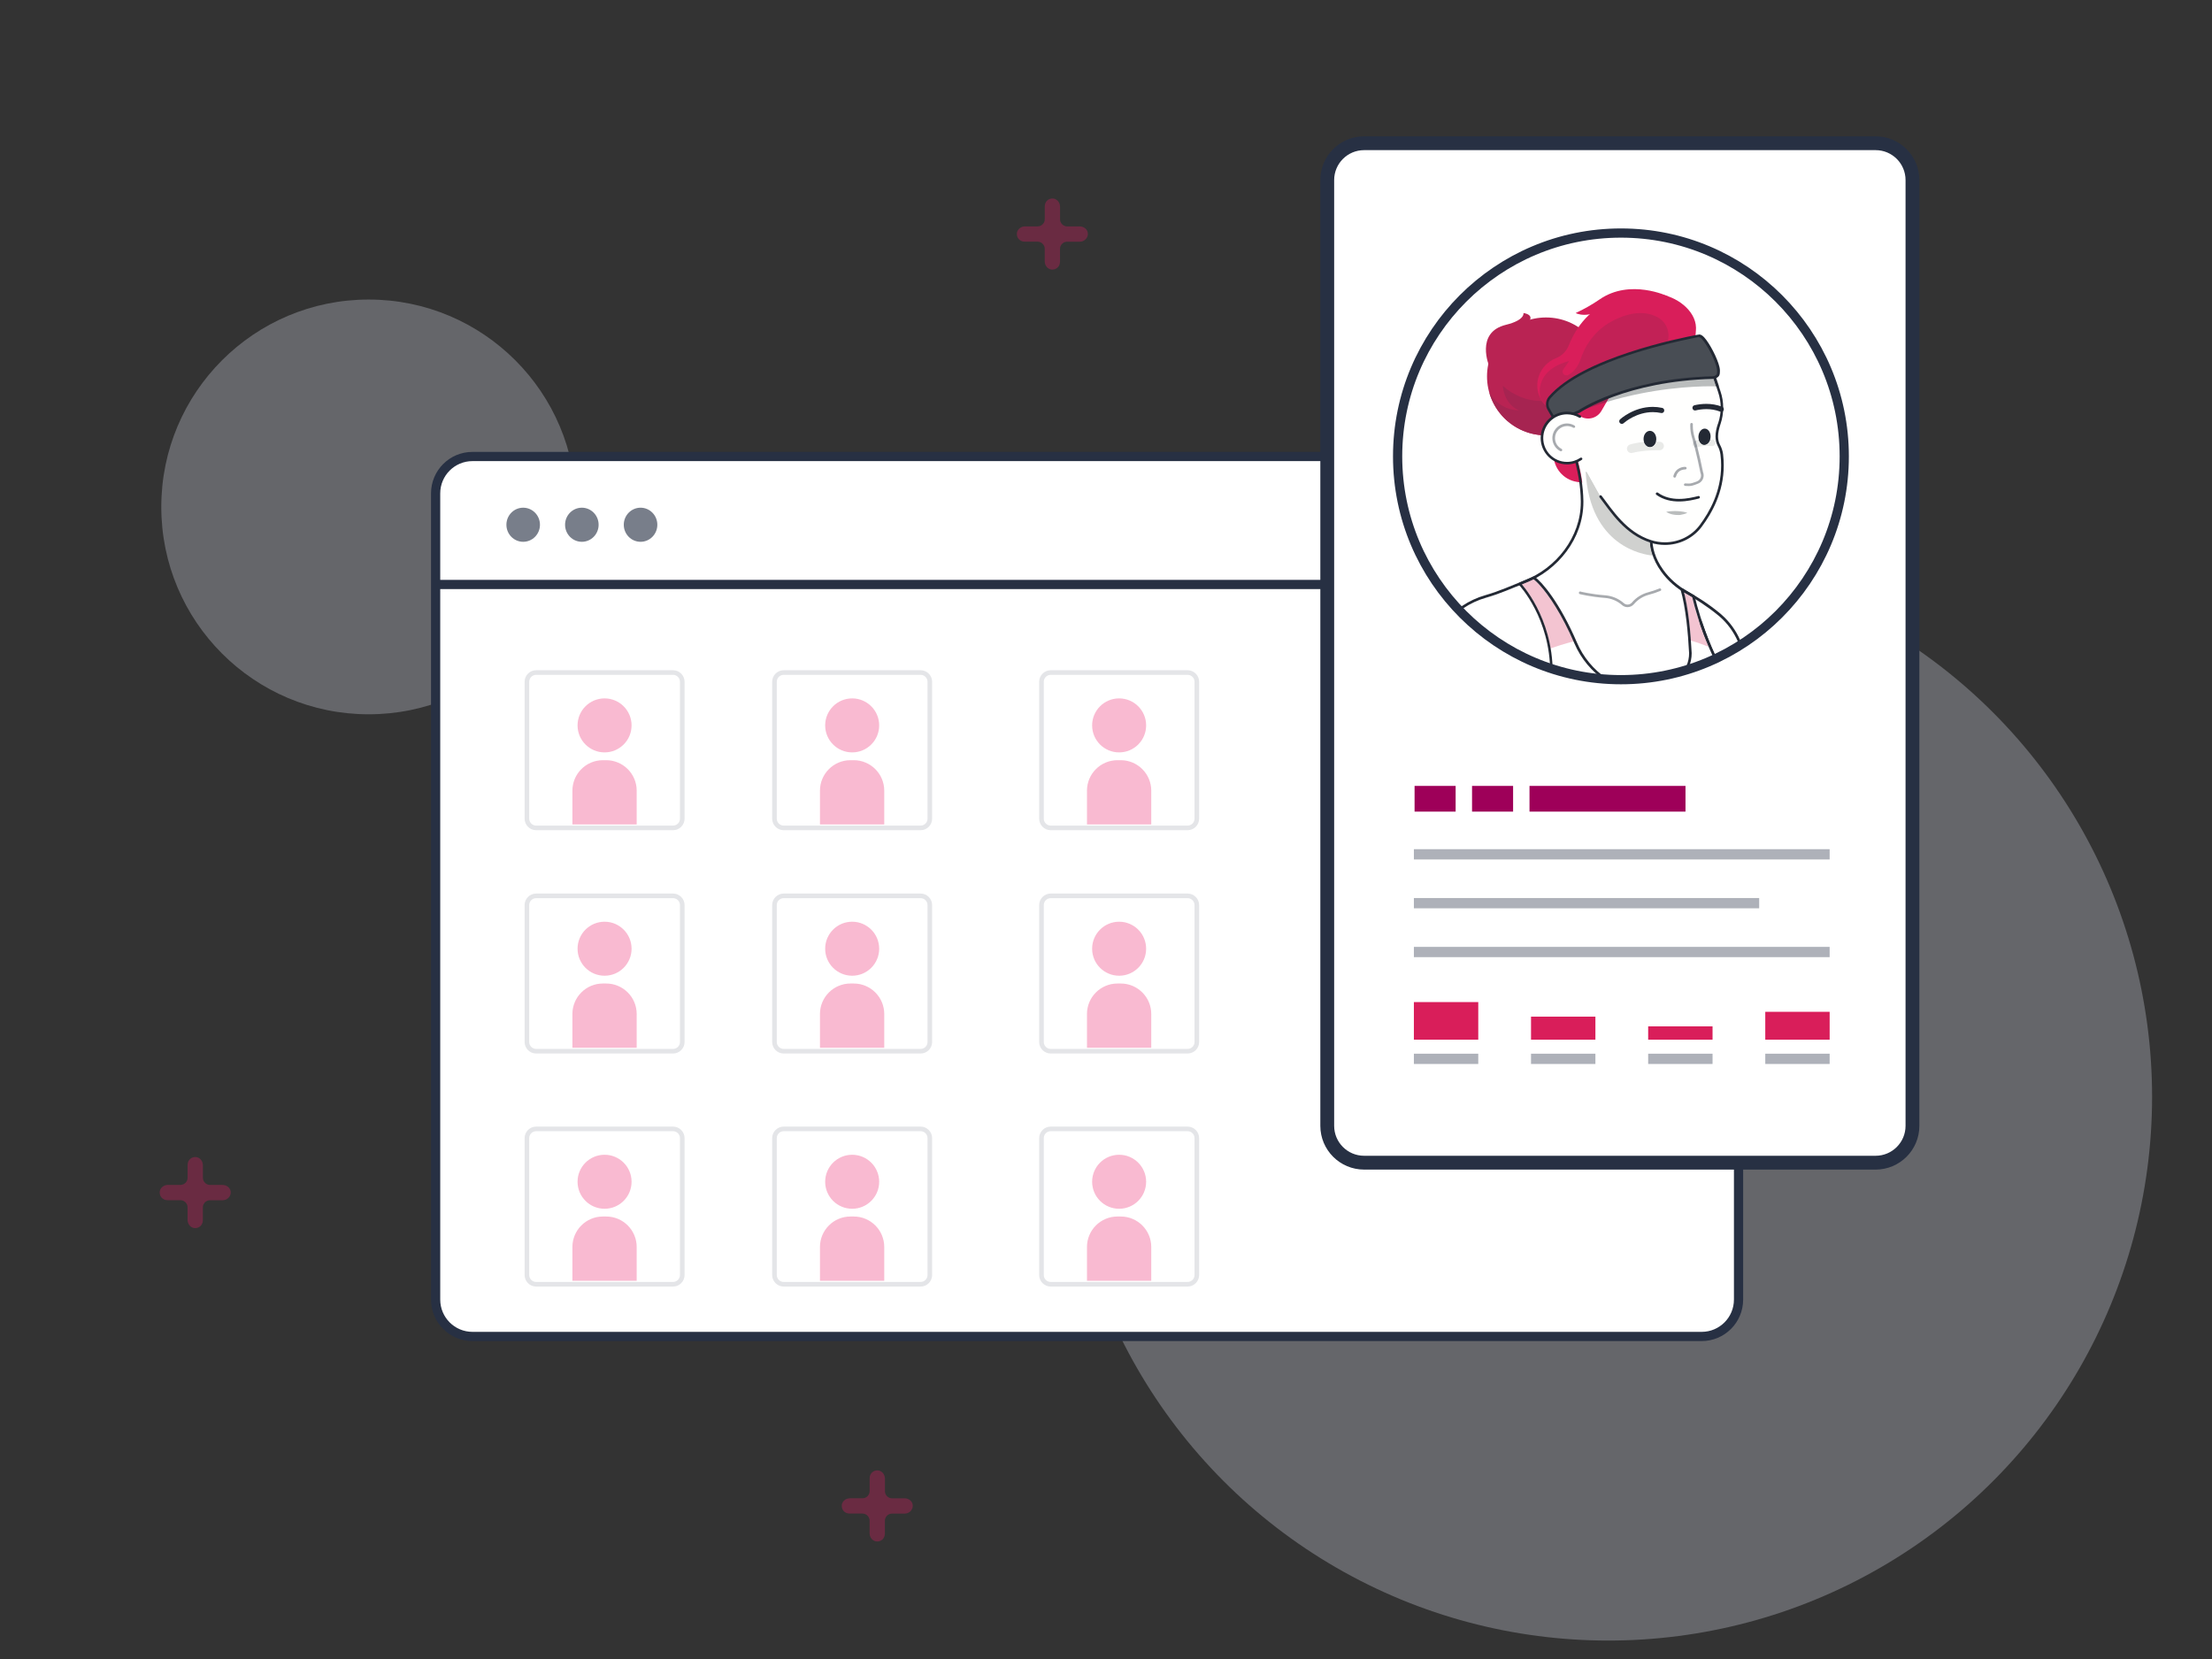 <?xml version="1.0" encoding="utf-8"?>
<!-- Generator: Adobe Illustrator 23.0.6, SVG Export Plug-In . SVG Version: 6.00 Build 0)  -->
<svg version="1.1" id="Layer_1" xmlns="http://www.w3.org/2000/svg" xmlns:xlink="http://www.w3.org/1999/xlink" x="0px" y="0px"
	 viewBox="0 0 480 360" style="enable-background:new 0 0 480 360;" xml:space="preserve">
<rect x="0" y="0" width="480" height="360" fill="#333333" stroke="none"/>
<style type="text/css">
	.st0{fill-rule:evenodd;clip-rule:evenodd;fill:#FFFFFF;stroke:#9E0059;stroke-width:2;stroke-miterlimit:10;}
	.st1{fill:none;stroke:#9E0059;stroke-width:2;stroke-miterlimit:10;}
	.st2{fill:none;stroke:#9E0059;stroke-width:2;stroke-linecap:round;stroke-miterlimit:10;}
	.st3{fill-rule:evenodd;clip-rule:evenodd;fill:#FFFFFF;stroke:#ED1062;stroke-width:3;stroke-linecap:round;stroke-miterlimit:10;}
	.st4{fill-rule:evenodd;clip-rule:evenodd;fill:#FFFFFF;stroke:#ED1062;stroke-width:2;stroke-linecap:round;stroke-miterlimit:10;}
	
		.st5{fill-rule:evenodd;clip-rule:evenodd;fill:#FFFFFF;stroke:#9E0059;stroke-width:3;stroke-linecap:round;stroke-linejoin:round;stroke-miterlimit:10;}
	.st6{fill:none;stroke:#9E0059;stroke-width:2;stroke-linecap:round;stroke-linejoin:round;stroke-miterlimit:10;}
	.st7{fill:#E1E4E5;}
	.st8{fill:#9E0059;}
	.st9{fill:#FFFFFF;}
	.st10{fill:none;stroke:#E1E4E5;stroke-width:2;stroke-linecap:round;stroke-linejoin:round;stroke-miterlimit:10;}
	.st11{fill-rule:evenodd;clip-rule:evenodd;fill:#273043;}
	.st12{fill-rule:evenodd;clip-rule:evenodd;fill:#787E8A;}
	.st13{fill-rule:evenodd;clip-rule:evenodd;fill:#ED1062;}
	.st14{fill-rule:evenodd;clip-rule:evenodd;fill:#AEB1B9;}
	.st15{fill-rule:evenodd;clip-rule:evenodd;fill:#9E0059;}
	.st16{fill-rule:evenodd;clip-rule:evenodd;fill:#E4E5E8;}
	.st17{fill-rule:evenodd;clip-rule:evenodd;fill:#D1ED10;}
	.st18{fill-rule:evenodd;clip-rule:evenodd;fill:#F5F6F7;}
	.st19{fill-rule:evenodd;clip-rule:evenodd;fill:#E1E4E5;}
	
		.st20{fill-rule:evenodd;clip-rule:evenodd;fill:none;stroke:#E1E4E5;stroke-width:2;stroke-linecap:round;stroke-linejoin:round;stroke-miterlimit:10;}
	
		.st21{fill-rule:evenodd;clip-rule:evenodd;fill:none;stroke:#ED1062;stroke-width:2;stroke-linecap:round;stroke-linejoin:round;stroke-miterlimit:10;}
	
		.st22{fill-rule:evenodd;clip-rule:evenodd;fill:none;stroke:#9E0059;stroke-width:2;stroke-linecap:round;stroke-linejoin:round;stroke-miterlimit:10;}
	.st23{fill-rule:evenodd;clip-rule:evenodd;fill:#FFFFFF;}
	.st24{fill:#ED1062;}
	
		.st25{fill-rule:evenodd;clip-rule:evenodd;fill:#FFFFFF;stroke:#9E0059;stroke-width:2;stroke-linecap:round;stroke-linejoin:round;stroke-miterlimit:10;}
	
		.st26{fill-rule:evenodd;clip-rule:evenodd;fill:none;stroke:#9E0059;stroke-linecap:round;stroke-linejoin:round;stroke-miterlimit:10;}
	.st27{fill:none;stroke:#9E0059;stroke-linecap:round;stroke-linejoin:round;stroke-miterlimit:10;}
	
		.st28{fill-rule:evenodd;clip-rule:evenodd;fill:#FFFFFF;stroke:#9E0059;stroke-width:2.5;stroke-linecap:round;stroke-linejoin:round;stroke-miterlimit:10;}
	
		.st29{fill-rule:evenodd;clip-rule:evenodd;fill:#FFFFFF;stroke:#ED1062;stroke-width:2.5;stroke-linecap:round;stroke-linejoin:round;stroke-miterlimit:10;}
	
		.st30{fill-rule:evenodd;clip-rule:evenodd;fill:none;stroke:#ED1062;stroke-linecap:round;stroke-linejoin:round;stroke-miterlimit:10;}
	.st31{fill:none;stroke:#ED1062;stroke-width:2;stroke-linecap:round;stroke-linejoin:round;stroke-miterlimit:10;}
	.st32{fill:none;stroke:#ED1062;stroke-linecap:round;stroke-linejoin:round;stroke-miterlimit:10;}
	.st33{fill:#FBCFE0;}
	.st34{fill:none;stroke:#ED1062;stroke-width:2.5;stroke-linecap:round;stroke-linejoin:round;stroke-miterlimit:10;}
	.st35{fill:#FFFFFF;stroke:#ED1062;stroke-width:2.5;stroke-linecap:round;stroke-linejoin:round;stroke-miterlimit:10;}
	.st36{fill:#FFFFFF;stroke:#9E0059;stroke-width:2.5;stroke-linecap:round;stroke-linejoin:round;stroke-miterlimit:10;}
	.st37{fill:none;stroke:#9E0059;stroke-width:2.5;stroke-linecap:round;stroke-linejoin:round;stroke-miterlimit:10;}
	.st38{fill:#FFFFFF;stroke:#9E0059;stroke-width:2;stroke-linecap:round;stroke-linejoin:round;stroke-miterlimit:10;}
	.st39{fill-rule:evenodd;clip-rule:evenodd;fill:#ED1063;}
	.st40{fill:none;stroke:#ED1063;stroke-width:3;stroke-linejoin:round;stroke-miterlimit:10;}
	.st41{fill:none;stroke:#ED1063;stroke-width:3;stroke-miterlimit:10;}
	.st42{fill:none;stroke:#ED1063;stroke-width:2;stroke-miterlimit:10;}
	.st43{fill-rule:evenodd;clip-rule:evenodd;fill:none;}
	.st44{fill:none;stroke:#FFFFFF;stroke-width:3;stroke-miterlimit:10;}
	.st45{fill:#ED1063;}
	
		.st46{fill-rule:evenodd;clip-rule:evenodd;fill:#FFFFFF;stroke:#ED1062;stroke-width:3;stroke-linecap:round;stroke-linejoin:round;stroke-miterlimit:10;}
	.st47{fill:none;stroke:#ED1062;stroke-linecap:round;stroke-linejoin:round;stroke-miterlimit:10;stroke-dasharray:2,3;}
	
		.st48{fill-rule:evenodd;clip-rule:evenodd;fill:#FFFFFF;stroke:#ED1062;stroke-linecap:round;stroke-linejoin:round;stroke-miterlimit:10;}
	.st49{fill:none;stroke:#ED1062;stroke-width:3;stroke-linecap:round;stroke-linejoin:round;stroke-miterlimit:10;}
	.st50{fill:none;stroke:#9E0059;stroke-width:3;stroke-linecap:round;stroke-linejoin:round;stroke-miterlimit:10;}
	.st51{fill:#FFFFFF;stroke:#ED1062;stroke-width:3;stroke-linecap:round;stroke-linejoin:round;stroke-miterlimit:10;}
	.st52{fill:#FFFFFF;stroke:#9E0059;stroke-width:3;stroke-linecap:round;stroke-linejoin:round;stroke-miterlimit:10;}
	.st53{fill:#FFFFFF;stroke:#ED1062;stroke-width:2;stroke-linecap:round;stroke-linejoin:round;stroke-miterlimit:10;}
	.st54{clip-path:url(#SVGID_2_);}
	.st55{fill:#FFFFFF;stroke:#ED1062;stroke-linecap:round;stroke-linejoin:round;stroke-miterlimit:10;}
	.st56{clip-path:url(#SVGID_2_);fill:none;stroke:#ED1062;stroke-linecap:round;stroke-linejoin:round;stroke-miterlimit:10;}
	
		.st57{fill-rule:evenodd;clip-rule:evenodd;fill:#FFFFFF;stroke:#ED1062;stroke-width:2;stroke-linecap:round;stroke-linejoin:round;stroke-miterlimit:10;}
	.st58{fill:none;stroke:#9E0059;stroke-width:3;stroke-miterlimit:10;}
	.st59{fill:none;stroke:#ED1062;stroke-width:3;stroke-miterlimit:10;}
	
		.st60{fill:none;stroke:#ED1062;stroke-width:2;stroke-linecap:round;stroke-linejoin:round;stroke-miterlimit:10;stroke-dasharray:2,4;}
	.st61{fill-rule:evenodd;clip-rule:evenodd;fill:none;stroke:#ED1062;stroke-width:3;stroke-miterlimit:10;}
	.st62{fill-rule:evenodd;clip-rule:evenodd;fill:none;stroke:#ED1062;stroke-width:2;stroke-linecap:round;stroke-miterlimit:10;}
	.st63{fill-rule:evenodd;clip-rule:evenodd;fill:none;stroke:#9E0059;stroke-width:3;stroke-miterlimit:10;}
	.st64{fill-rule:evenodd;clip-rule:evenodd;fill:none;stroke:#ED1062;stroke-width:2;stroke-miterlimit:10;}
	.st65{fill:none;stroke:#ED1062;stroke-width:2;stroke-linecap:round;stroke-miterlimit:10;}
	.st66{fill:#9E0059;stroke:#9E0059;stroke-width:2;stroke-linecap:round;stroke-linejoin:round;stroke-miterlimit:10;}
	.st67{fill:none;stroke:#FFFFFF;stroke-width:2;stroke-linecap:round;stroke-linejoin:round;stroke-miterlimit:10;}
	.st68{fill:none;stroke:#9E0059;stroke-width:3;stroke-linecap:round;stroke-miterlimit:10;}
	.st69{fill-rule:evenodd;clip-rule:evenodd;fill:none;stroke:#9E0059;stroke-width:2;stroke-miterlimit:10;}
	.st70{fill-rule:evenodd;clip-rule:evenodd;fill:#FFFFFF;stroke:#ED1062;stroke-width:3;stroke-miterlimit:10;}
	.st71{fill:none;stroke:#9E0059;stroke-miterlimit:10;}
	.st72{fill:none;stroke:#ED1062;stroke-width:2;stroke-miterlimit:10;}
	.st73{fill:none;stroke:#9E0059;stroke-linecap:round;stroke-linejoin:round;stroke-miterlimit:10;stroke-dasharray:2,4;}
	.st74{fill:#FFFFFF;stroke:#ED1062;stroke-width:2;stroke-miterlimit:10;}
	.st75{fill-rule:evenodd;clip-rule:evenodd;fill:none;stroke:#9E0059;stroke-width:2;stroke-linecap:round;stroke-miterlimit:10;}
	
		.st76{fill-rule:evenodd;clip-rule:evenodd;fill:none;stroke:#ED1062;stroke-width:6;stroke-linecap:round;stroke-linejoin:round;stroke-miterlimit:10;}
	
		.st77{fill-rule:evenodd;clip-rule:evenodd;fill:#FFFFFF;stroke:#9E0059;stroke-width:3;stroke-linecap:round;stroke-miterlimit:10;}
	
		.st78{fill-rule:evenodd;clip-rule:evenodd;fill:none;stroke:#ED1062;stroke-width:4;stroke-linecap:round;stroke-linejoin:round;stroke-miterlimit:10;}
	.st79{fill:none;stroke:#ED1062;stroke-width:4;stroke-linecap:round;stroke-linejoin:round;stroke-miterlimit:10;}
	.st80{fill:#FFFFFF;stroke:#272F42;stroke-linecap:round;stroke-miterlimit:10;}
	.st81{fill:#ADB0B9;stroke:#272F42;stroke-miterlimit:10;}
	.st82{opacity:0.3;fill:#272F42;}
	.st83{fill:#EA1864;stroke:#272F42;stroke-miterlimit:10;}
	.st84{fill:#ADB0B9;stroke:#272F42;stroke-linecap:round;stroke-miterlimit:10;}
	.st85{opacity:0.13;fill:#272F42;}
	.st86{fill:#272F42;}
	.st87{opacity:0.24;fill:#272F42;}
	.st88{opacity:0.26;fill:#272F42;}
	.st89{fill:#4E5460;stroke:#272F42;stroke-miterlimit:10;}
	.st90{opacity:0.33;fill:#272F42;}
	.st91{fill:#4E5460;stroke:#272F42;stroke-linejoin:round;stroke-miterlimit:10;}
	.st92{fill:#EA1864;stroke:#272F42;stroke-linejoin:round;stroke-miterlimit:10;}
	.st93{opacity:0.38;fill:#FFFFFF;stroke:#272F42;stroke-linecap:round;stroke-miterlimit:10;}
	.st94{fill:none;stroke:#272F42;stroke-linecap:round;stroke-linejoin:round;stroke-miterlimit:10;}
	.st95{opacity:0.34;fill:#FFFFFF;stroke:#272F42;stroke-width:0.75;stroke-linecap:round;stroke-miterlimit:10;}
	.st96{fill:#FFFFFF;stroke:#272F42;stroke-width:0.75;stroke-linecap:round;stroke-miterlimit:10;}
	.st97{opacity:0.39;fill:#272F42;}
	.st98{opacity:0.32;fill:none;stroke:#272F42;stroke-linecap:round;stroke-miterlimit:10;}
	.st99{fill:#272F42;stroke:#272F42;stroke-miterlimit:10;}
	.st100{fill:#ADB0B9;}
	.st101{fill:none;stroke:#272F42;stroke-linejoin:round;stroke-miterlimit:10;}
	.st102{opacity:0.37;fill:#272F42;}
	.st103{opacity:0.31;fill:#272F42;}
	.st104{fill:#FFFFFF;stroke:#272F42;stroke-linecap:round;stroke-linejoin:round;stroke-miterlimit:10;}
	.st105{opacity:0.26;fill:#4E5460;stroke:#272F42;stroke-miterlimit:10;}
	.st106{fill:none;stroke:#272F42;stroke-linecap:round;stroke-miterlimit:10;}
	.st107{opacity:0.22;fill:none;stroke:#272F42;stroke-linecap:round;stroke-miterlimit:10;}
	.st108{opacity:0.31;fill:none;stroke:#272F42;stroke-linecap:round;stroke-miterlimit:10;}
	.st109{fill:none;stroke:#272F42;stroke-width:0.75;stroke-linecap:round;stroke-linejoin:round;stroke-miterlimit:10;}
	.st110{opacity:0.54;fill:#272F42;}
	.st111{opacity:0.59;fill:#ADB0B9;stroke:#272F42;stroke-width:0.75;stroke-linecap:round;stroke-miterlimit:10;}
	.st112{clip-path:url(#SVGID_4_);}
	.st113{clip-path:url(#SVGID_6_);fill:#F3C4D1;}
	.st114{clip-path:url(#SVGID_8_);}
	.st115{clip-path:url(#SVGID_10_);fill:#D91E5A;}
	.st116{clip-path:url(#SVGID_12_);}
	.st117{clip-path:url(#SVGID_14_);fill:#232934;}
	.st118{clip-path:url(#SVGID_16_);}
	.st119{clip-path:url(#SVGID_18_);fill:#232934;}
	.st120{clip-path:url(#SVGID_20_);}
	.st121{clip-path:url(#SVGID_22_);fill:#232934;}
	.st122{clip-path:url(#SVGID_24_);}
	.st123{clip-path:url(#SVGID_26_);fill:#F3C4D1;}
	.st124{clip-path:url(#SVGID_28_);}
	.st125{clip-path:url(#SVGID_30_);fill:#452439;}
	.st126{clip-path:url(#SVGID_32_);}
	.st127{clip-path:url(#SVGID_34_);fill:#F3C4D1;}
	.st128{clip-path:url(#SVGID_36_);}
	.st129{clip-path:url(#SVGID_38_);fill:#452439;}
	.st130{clip-path:url(#SVGID_40_);}
	.st131{clip-path:url(#SVGID_42_);fill:#232934;}
	.st132{clip-path:url(#SVGID_44_);}
	.st133{clip-path:url(#SVGID_46_);fill:#B92353;}
	.st134{clip-path:url(#SVGID_48_);}
	.st135{clip-path:url(#SVGID_50_);fill:#D91E5A;}
	.st136{clip-path:url(#SVGID_52_);}
	.st137{clip-path:url(#SVGID_54_);fill:#A7AAAE;}
	.st138{clip-path:url(#SVGID_56_);}
	.st139{clip-path:url(#SVGID_58_);fill:#EBA3BB;}
	.st140{clip-path:url(#SVGID_60_);}
	.st141{clip-path:url(#SVGID_62_);fill:#232934;}
	.st142{clip-path:url(#SVGID_64_);}
	.st143{clip-path:url(#SVGID_66_);fill:#BBBDBD;}
	.st144{clip-path:url(#SVGID_68_);}
	.st145{clip-path:url(#SVGID_70_);fill:#B292A1;}
	.st146{clip-path:url(#SVGID_72_);}
	.st147{clip-path:url(#SVGID_74_);fill:#232934;}
	.st148{clip-path:url(#SVGID_76_);}
	.st149{clip-path:url(#SVGID_78_);fill:#BBBDBD;}
	.st150{clip-path:url(#SVGID_80_);}
	.st151{clip-path:url(#SVGID_82_);fill:#232934;}
	.st152{clip-path:url(#SVGID_84_);}
	.st153{clip-path:url(#SVGID_86_);fill:#232934;}
	.st154{clip-path:url(#SVGID_88_);}
	.st155{clip-path:url(#SVGID_90_);fill:#232934;}
	.st156{clip-path:url(#SVGID_92_);}
	.st157{clip-path:url(#SVGID_94_);fill:#D0D1CF;}
	.st158{clip-path:url(#SVGID_96_);}
	.st159{clip-path:url(#SVGID_98_);fill:#232934;}
	.st160{clip-path:url(#SVGID_100_);}
	.st161{clip-path:url(#SVGID_102_);fill:#A7AAAE;}
	.st162{clip-path:url(#SVGID_104_);}
	.st163{clip-path:url(#SVGID_106_);fill:#E1E2E1;}
	.st164{clip-path:url(#SVGID_108_);}
	.st165{clip-path:url(#SVGID_110_);fill:#B92353;}
	.st166{clip-path:url(#SVGID_112_);}
	.st167{clip-path:url(#SVGID_114_);fill:#E1E2E1;}
	.st168{clip-path:url(#SVGID_116_);}
	.st169{clip-path:url(#SVGID_118_);fill:#D91E5A;}
	.st170{clip-path:url(#SVGID_120_);}
	.st171{clip-path:url(#SVGID_122_);fill:#232934;}
	.st172{clip-path:url(#SVGID_124_);}
	.st173{clip-path:url(#SVGID_126_);fill:#A6A9AC;}
	.st174{clip-path:url(#SVGID_128_);}
	.st175{clip-path:url(#SVGID_130_);fill:#A6A9AC;}
	.st176{clip-path:url(#SVGID_132_);}
	.st177{clip-path:url(#SVGID_134_);fill:#A6A9AC;}
	.st178{clip-path:url(#SVGID_136_);}
	.st179{clip-path:url(#SVGID_138_);fill:#232934;}
	.st180{clip-path:url(#SVGID_140_);}
	.st181{clip-path:url(#SVGID_142_);fill:#A6A9AC;}
	.st182{clip-path:url(#SVGID_144_);}
	.st183{clip-path:url(#SVGID_146_);fill:#232934;}
	.st184{clip-path:url(#SVGID_148_);}
	.st185{clip-path:url(#SVGID_150_);fill:#232934;}
	.st186{clip-path:url(#SVGID_152_);}
	.st187{clip-path:url(#SVGID_154_);fill:#232934;}
	.st188{clip-path:url(#SVGID_156_);}
	.st189{clip-path:url(#SVGID_158_);fill:#A7AAAE;}
	.st190{clip-path:url(#SVGID_160_);}
	.st191{clip-path:url(#SVGID_162_);fill:#D91E5A;}
	.st192{clip-path:url(#SVGID_164_);}
	.st193{clip-path:url(#SVGID_166_);fill:#A7AAAE;}
	.st194{clip-path:url(#SVGID_168_);}
	.st195{clip-path:url(#SVGID_170_);fill:#A7AAAE;}
	.st196{clip-path:url(#SVGID_172_);}
	.st197{clip-path:url(#SVGID_174_);fill:#A7AAAE;}
	.st198{clip-path:url(#SVGID_176_);}
	.st199{clip-path:url(#SVGID_178_);fill:#A7AAAE;}
	.st200{clip-path:url(#SVGID_180_);}
	.st201{clip-path:url(#SVGID_182_);fill:#A7AAAE;}
	.st202{clip-path:url(#SVGID_184_);}
	.st203{clip-path:url(#SVGID_186_);fill:#A7AAAE;}
	.st204{clip-path:url(#SVGID_188_);}
	.st205{clip-path:url(#SVGID_190_);fill:#A7AAAE;}
	.st206{clip-path:url(#SVGID_192_);}
	.st207{clip-path:url(#SVGID_194_);fill:#A7AAAE;}
	.st208{clip-path:url(#SVGID_196_);}
	.st209{clip-path:url(#SVGID_198_);fill:#A7AAAE;}
	.st210{clip-path:url(#SVGID_200_);}
	.st211{clip-path:url(#SVGID_202_);fill:#D91E5A;}
	.st212{clip-path:url(#SVGID_204_);}
	.st213{clip-path:url(#SVGID_206_);fill:#B92353;}
	.st214{clip-path:url(#SVGID_208_);}
	.st215{clip-path:url(#SVGID_210_);fill:#A7AAAE;}
	.st216{clip-path:url(#SVGID_212_);}
	.st217{clip-path:url(#SVGID_214_);fill:#232934;}
	.st218{clip-path:url(#SVGID_216_);}
	.st219{clip-path:url(#SVGID_218_);fill:#858A8F;}
	.st220{clip-path:url(#SVGID_220_);}
	.st221{clip-path:url(#SVGID_222_);fill:#B92353;}
	.st222{clip-path:url(#SVGID_224_);}
	.st223{clip-path:url(#SVGID_226_);fill:#E4E5E2;}
	.st224{clip-path:url(#SVGID_228_);}
	.st225{clip-path:url(#SVGID_230_);fill:#A62451;}
	.st226{clip-path:url(#SVGID_232_);}
	.st227{clip-path:url(#SVGID_234_);fill:#FFFFFE;}
	.st228{clip-path:url(#SVGID_236_);}
	.st229{clip-path:url(#SVGID_238_);fill:#232934;}
	.st230{clip-path:url(#SVGID_240_);}
	.st231{clip-path:url(#SVGID_242_);fill:#D91E5A;}
	.st232{clip-path:url(#SVGID_244_);}
	.st233{clip-path:url(#SVGID_246_);fill:#E4E5E2;}
	.st234{clip-path:url(#SVGID_248_);}
	.st235{clip-path:url(#SVGID_250_);fill:#C22156;}
	.st236{clip-path:url(#SVGID_252_);}
	.st237{clip-path:url(#SVGID_254_);fill:#D91E5A;}
	.st238{clip-path:url(#SVGID_256_);}
	.st239{clip-path:url(#SVGID_258_);fill:#BBBDBD;}
	.st240{clip-path:url(#SVGID_260_);}
	.st241{clip-path:url(#SVGID_262_);fill:#BABDBD;}
	.st242{clip-path:url(#SVGID_264_);}
	.st243{clip-path:url(#SVGID_266_);fill:#232934;}
	.st244{clip-path:url(#SVGID_268_);}
	.st245{clip-path:url(#SVGID_270_);fill:#A22451;}
	.st246{clip-path:url(#SVGID_272_);}
	.st247{clip-path:url(#SVGID_274_);fill:#484D54;}
	.st248{clip-path:url(#SVGID_276_);}
	.st249{clip-path:url(#SVGID_278_);fill:#232934;}
	.st250{clip-path:url(#SVGID_280_);}
	.st251{clip-path:url(#SVGID_282_);fill:#232934;}
	.st252{clip-path:url(#SVGID_284_);}
	.st253{clip-path:url(#SVGID_286_);fill:#A7AAAE;}
	.st254{clip-path:url(#SVGID_288_);}
	.st255{clip-path:url(#SVGID_290_);fill:#A7AAAE;}
	.st256{clip-path:url(#SVGID_292_);}
	.st257{clip-path:url(#SVGID_294_);fill:#BABDBD;}
	.st258{clip-path:url(#SVGID_296_);}
	.st259{clip-path:url(#SVGID_298_);fill:#232934;}
	.st260{clip-path:url(#SVGID_300_);}
	.st261{clip-path:url(#SVGID_302_);fill:#232934;}
	.st262{clip-path:url(#SVGID_304_);}
	.st263{clip-path:url(#SVGID_306_);fill:#232934;}
	.st264{clip-path:url(#SVGID_308_);}
	.st265{clip-path:url(#SVGID_310_);fill:#232934;}
	.st266{clip-path:url(#SVGID_312_);}
	.st267{clip-path:url(#SVGID_314_);fill:#FFFFFE;}
	.st268{clip-path:url(#SVGID_316_);}
	.st269{clip-path:url(#SVGID_318_);fill:#232934;}
	.st270{clip-path:url(#SVGID_320_);}
	.st271{clip-path:url(#SVGID_322_);fill:#E9EAE8;}
	.st272{clip-path:url(#SVGID_324_);}
	.st273{clip-path:url(#SVGID_326_);fill:#232934;}
	.st274{clip-path:url(#SVGID_328_);}
	.st275{clip-path:url(#SVGID_330_);fill:#E9EAE8;}
	.st276{clip-path:url(#SVGID_332_);}
	.st277{clip-path:url(#SVGID_334_);fill:#989CA2;}
	.st278{clip-path:url(#SVGID_336_);}
	.st279{clip-path:url(#SVGID_338_);fill:#232934;}
	.st280{clip-path:url(#SVGID_340_);}
	.st281{clip-path:url(#SVGID_342_);fill:#A7AAAE;}
	.st282{clip-path:url(#SVGID_344_);}
	.st283{clip-path:url(#SVGID_346_);fill:#EDABC1;}
	.st284{clip-path:url(#SVGID_348_);}
	.st285{clip-path:url(#SVGID_350_);fill:#EDABC1;}
	.st286{clip-path:url(#SVGID_352_);}
	.st287{clip-path:url(#SVGID_354_);fill:#EDABC1;}
	.st288{clip-path:url(#SVGID_356_);}
	.st289{clip-path:url(#SVGID_358_);fill:#EDABC1;}
	.st290{clip-path:url(#SVGID_360_);}
	.st291{clip-path:url(#SVGID_362_);fill:#EDABC1;}
	.st292{clip-path:url(#SVGID_364_);}
	.st293{clip-path:url(#SVGID_366_);fill:#A7AAAE;}
	.st294{clip-path:url(#SVGID_368_);}
	.st295{clip-path:url(#SVGID_370_);fill:#A7AAAE;}
	.st296{clip-path:url(#SVGID_372_);}
	.st297{clip-path:url(#SVGID_374_);fill:#A7AAAE;}
	.st298{clip-path:url(#SVGID_376_);}
	.st299{clip-path:url(#SVGID_378_);fill:#A7AAAE;}
	.st300{clip-path:url(#SVGID_380_);}
	.st301{clip-path:url(#SVGID_382_);fill:#B92353;}
	.st302{clip-path:url(#SVGID_384_);}
	.st303{clip-path:url(#SVGID_386_);fill:#D91E5A;}
	.st304{clip-path:url(#SVGID_388_);}
	.st305{clip-path:url(#SVGID_390_);fill:#BBBDBD;}
	.st306{clip-path:url(#SVGID_392_);}
	.st307{clip-path:url(#SVGID_394_);fill:#232934;}
	.st308{clip-path:url(#SVGID_396_);}
	.st309{clip-path:url(#SVGID_398_);fill:#B292A1;}
	.st310{clip-path:url(#SVGID_400_);}
	.st311{clip-path:url(#SVGID_402_);fill:#232934;}
	.st312{opacity:0.3;}
	.st313{clip-path:url(#SVGID_404_);}
	.st314{opacity:0.5;clip-path:url(#SVGID_406_);fill:#D8DDEA;}
	.st315{clip-path:url(#SVGID_408_);fill:none;stroke:#D8DDEA;stroke-width:3;stroke-linecap:round;stroke-miterlimit:10;}
	.st316{clip-path:url(#SVGID_410_);}
	.st317{clip-path:url(#SVGID_412_);fill:#FFFFFF;}
	.st318{clip-path:url(#SVGID_414_);}
	.st319{clip-path:url(#SVGID_416_);fill:#272F42;}
	.st320{clip-path:url(#SVGID_418_);}
	.st321{clip-path:url(#SVGID_420_);fill:#CC0D5A;}
	.st322{clip-path:url(#SVGID_422_);}
	.st323{opacity:0.32;clip-path:url(#SVGID_424_);fill:#272F42;}
	.st324{clip-path:url(#SVGID_426_);}
	.st325{opacity:0.32;clip-path:url(#SVGID_428_);fill:#272F42;}
	.st326{opacity:0.48;clip-path:url(#SVGID_430_);enable-background:new    ;}
	.st327{clip-path:url(#SVGID_432_);}
	.st328{clip-path:url(#SVGID_434_);}
	.st329{clip-path:url(#SVGID_436_);fill:#ED0F62;}
	.st330{clip-path:url(#SVGID_438_);}
	.st331{clip-path:url(#SVGID_440_);fill:#ED0F62;}
	.st332{clip-path:url(#SVGID_442_);}
	.st333{clip-path:url(#SVGID_444_);fill:#272F42;}
	.st334{clip-path:url(#SVGID_446_);}
	.st335{clip-path:url(#SVGID_448_);fill:#FFFFFF;}
	.st336{clip-path:url(#SVGID_450_);}
	.st337{clip-path:url(#SVGID_452_);fill:#272F42;}
	.st338{clip-path:url(#SVGID_454_);}
	.st339{clip-path:url(#SVGID_456_);fill:#272F42;}
	.st340{clip-path:url(#SVGID_458_);}
	.st341{clip-path:url(#SVGID_460_);fill:#272F42;}
	.st342{clip-path:url(#SVGID_462_);}
	.st343{opacity:0.32;clip-path:url(#SVGID_464_);fill:#272F42;}
	.st344{clip-path:url(#SVGID_466_);}
	.st345{opacity:0.32;clip-path:url(#SVGID_468_);fill:#272F42;}
	.st346{clip-path:url(#SVGID_470_);}
	.st347{opacity:0.5;clip-path:url(#SVGID_472_);fill:#ED0F62;}
	.st348{clip-path:url(#SVGID_474_);}
	.st349{opacity:0.32;clip-path:url(#SVGID_476_);fill:#272F42;}
	.st350{clip-path:url(#SVGID_478_);}
	.st351{opacity:0.32;clip-path:url(#SVGID_480_);fill:#272F42;}
	.st352{clip-path:url(#SVGID_482_);}
	.st353{clip-path:url(#SVGID_484_);fill:#FFFFFF;}
	.st354{clip-path:url(#SVGID_486_);}
	.st355{clip-path:url(#SVGID_488_);fill:#272F42;}
	.st356{clip-path:url(#SVGID_490_);}
	.st357{clip-path:url(#SVGID_492_);fill:#CC0D5A;}
	.st358{clip-path:url(#SVGID_494_);}
	.st359{clip-path:url(#SVGID_496_);fill:#FFFFFF;}
	.st360{clip-path:url(#SVGID_498_);}
	.st361{clip-path:url(#SVGID_500_);fill:#272F42;}
	.st362{clip-path:url(#SVGID_502_);}
	.st363{clip-path:url(#SVGID_504_);fill:#CC0D5A;}
	.st364{clip-path:url(#SVGID_506_);}
	.st365{opacity:0.32;clip-path:url(#SVGID_508_);fill:#272F42;}
	.st366{clip-path:url(#SVGID_510_);}
	.st367{opacity:0.32;clip-path:url(#SVGID_512_);fill:#272F42;}
	.st368{clip-path:url(#SVGID_514_);}
	.st369{clip-path:url(#SVGID_516_);fill:#CC0D5A;}
	.st370{clip-path:url(#SVGID_518_);}
	.st371{opacity:0.32;clip-path:url(#SVGID_520_);fill:#272F42;}
	.st372{clip-path:url(#SVGID_522_);}
	.st373{opacity:0.32;clip-path:url(#SVGID_524_);fill:#272F42;}
	.st374{clip-path:url(#SVGID_526_);}
	.st375{opacity:0.32;clip-path:url(#SVGID_528_);fill:#ED0F62;}
	.st376{clip-path:url(#SVGID_530_);}
	.st377{opacity:0.32;clip-path:url(#SVGID_532_);fill:#ED0F62;}
	.st378{clip-path:url(#SVGID_534_);}
	.st379{opacity:0.32;clip-path:url(#SVGID_536_);fill:#ED0F62;}
	.st380{clip-path:url(#SVGID_538_);fill:none;stroke:#D8DDEA;stroke-width:3;stroke-linecap:round;stroke-miterlimit:10;}
	.st381{opacity:0.3;fill:#D8DDEA;}
	.st382{fill:none;stroke:#272F42;stroke-miterlimit:10;}
	.st383{opacity:0.3;fill:#EA1864;}
	.st384{fill:#E4E5E8;stroke:#272F42;stroke-linecap:round;stroke-miterlimit:10;}
	.st385{fill:none;stroke:#E4E5E8;stroke-width:5;stroke-miterlimit:10;}
	.st386{fill:#AEB1B9;}
	.st387{opacity:0.5;fill:#E4E5E8;}
	.st388{fill:none;stroke:#273043;stroke-width:2;stroke-miterlimit:10;}
	.st389{fill:#FFFFFF;stroke:#273043;stroke-width:2;stroke-miterlimit:10;}
	.st390{fill:#FFFFFF;stroke:#273043;stroke-width:3;stroke-miterlimit:10;}
	.st391{fill:none;stroke:#273043;stroke-width:3;stroke-miterlimit:10;}
	.st392{fill:#273043;}
	.st393{fill:#E4E5E8;}
	.st394{fill:#AEB1B9;stroke:#273043;stroke-miterlimit:10;}
	.st395{fill:#787E8A;}
	.st396{fill:none;stroke:#E4E5E8;stroke-width:2;stroke-miterlimit:10;}
	.st397{fill:none;stroke:#E4E5E8;stroke-width:3;stroke-linecap:round;stroke-linejoin:round;stroke-miterlimit:10;}
	.st398{fill:none;stroke:#AEB1B9;stroke-width:3;stroke-linecap:round;stroke-miterlimit:10;}
	.st399{clip-path:url(#SVGID_540_);}
	.st400{clip-path:url(#SVGID_542_);fill:#ED1062;}
	.st401{clip-path:url(#SVGID_544_);}
	.st402{clip-path:url(#SVGID_546_);fill:#E1E2E1;}
	.st403{clip-path:url(#SVGID_548_);}
	.st404{clip-path:url(#SVGID_550_);fill:#B92353;}
	.st405{clip-path:url(#SVGID_552_);}
	.st406{clip-path:url(#SVGID_554_);fill:#E1E2E1;}
	.st407{clip-path:url(#SVGID_556_);}
	.st408{clip-path:url(#SVGID_558_);fill:#D91E5A;}
	.st409{clip-path:url(#SVGID_560_);}
	.st410{clip-path:url(#SVGID_562_);fill:#232934;}
	.st411{clip-path:url(#SVGID_564_);}
	.st412{clip-path:url(#SVGID_566_);fill:#A6A9AC;}
	.st413{clip-path:url(#SVGID_568_);}
	.st414{clip-path:url(#SVGID_570_);fill:#A6A9AC;}
	.st415{clip-path:url(#SVGID_572_);}
	.st416{clip-path:url(#SVGID_574_);fill:#A6A9AC;}
	.st417{clip-path:url(#SVGID_576_);}
	.st418{clip-path:url(#SVGID_578_);fill:#A7AAAE;}
	.st419{clip-path:url(#SVGID_580_);}
	.st420{clip-path:url(#SVGID_582_);fill:#D91E5A;}
	.st421{clip-path:url(#SVGID_584_);}
	.st422{clip-path:url(#SVGID_586_);fill:#B92353;}
	.st423{clip-path:url(#SVGID_588_);}
	.st424{clip-path:url(#SVGID_590_);fill:#A7AAAE;}
	.st425{clip-path:url(#SVGID_592_);}
	.st426{clip-path:url(#SVGID_594_);fill:#232934;}
	.st427{clip-path:url(#SVGID_596_);}
	.st428{clip-path:url(#SVGID_598_);fill:#858A8F;}
	.st429{fill:#D91E5A;}
	.st430{fill:none;stroke:#E4E5E8;stroke-miterlimit:10;}
	.st431{clip-path:url(#SVGID_600_);}
	.st432{clip-path:url(#SVGID_602_);}
	.st433{clip-path:url(#SVGID_604_);fill:#D91E5A;}
	.st434{clip-path:url(#SVGID_606_);}
	.st435{clip-path:url(#SVGID_608_);fill:#232934;}
	.st436{clip-path:url(#SVGID_610_);}
	.st437{clip-path:url(#SVGID_612_);fill:#F3C4D1;}
	.st438{clip-path:url(#SVGID_614_);}
	.st439{clip-path:url(#SVGID_616_);fill:#452439;}
	.st440{clip-path:url(#SVGID_618_);}
	.st441{clip-path:url(#SVGID_620_);fill:#F3C4D1;}
	.st442{clip-path:url(#SVGID_622_);}
	.st443{clip-path:url(#SVGID_624_);fill:#452439;}
	.st444{clip-path:url(#SVGID_626_);}
	.st445{clip-path:url(#SVGID_628_);fill:#232934;}
	.st446{clip-path:url(#SVGID_630_);}
	.st447{clip-path:url(#SVGID_632_);fill:#A7AAAE;}
	.st448{clip-path:url(#SVGID_634_);}
	.st449{clip-path:url(#SVGID_636_);fill:#D0D1CF;}
	.st450{clip-path:url(#SVGID_638_);}
	.st451{clip-path:url(#SVGID_640_);fill:#232934;}
	.st452{clip-path:url(#SVGID_642_);}
	.st453{clip-path:url(#SVGID_644_);fill:#B92353;}
	.st454{clip-path:url(#SVGID_646_);}
	.st455{clip-path:url(#SVGID_648_);fill:#E4E5E2;}
	.st456{clip-path:url(#SVGID_650_);}
	.st457{clip-path:url(#SVGID_652_);fill:#A62451;}
	.st458{clip-path:url(#SVGID_654_);}
	.st459{clip-path:url(#SVGID_656_);fill:#FFFFFE;}
	.st460{clip-path:url(#SVGID_658_);}
	.st461{clip-path:url(#SVGID_660_);fill:#232934;}
	.st462{clip-path:url(#SVGID_662_);}
	.st463{clip-path:url(#SVGID_664_);fill:#D91E5A;}
	.st464{clip-path:url(#SVGID_666_);}
	.st465{clip-path:url(#SVGID_668_);fill:#E4E5E2;}
	.st466{clip-path:url(#SVGID_670_);}
	.st467{clip-path:url(#SVGID_672_);fill:#C22156;}
	.st468{clip-path:url(#SVGID_674_);}
	.st469{clip-path:url(#SVGID_676_);fill:#D91E5A;}
	.st470{clip-path:url(#SVGID_678_);}
	.st471{clip-path:url(#SVGID_680_);fill:#BBBDBD;}
	.st472{clip-path:url(#SVGID_682_);}
	.st473{clip-path:url(#SVGID_684_);fill:#BABDBD;}
	.st474{clip-path:url(#SVGID_686_);}
	.st475{clip-path:url(#SVGID_688_);fill:#232934;}
	.st476{clip-path:url(#SVGID_690_);}
	.st477{clip-path:url(#SVGID_692_);fill:#A22451;}
	.st478{clip-path:url(#SVGID_694_);}
	.st479{clip-path:url(#SVGID_696_);fill:#484D54;}
	.st480{clip-path:url(#SVGID_698_);}
	.st481{clip-path:url(#SVGID_700_);fill:#232934;}
	.st482{clip-path:url(#SVGID_702_);}
	.st483{clip-path:url(#SVGID_704_);fill:#232934;}
	.st484{clip-path:url(#SVGID_706_);}
	.st485{clip-path:url(#SVGID_708_);fill:#A7AAAE;}
	.st486{clip-path:url(#SVGID_710_);}
	.st487{clip-path:url(#SVGID_712_);fill:#A7AAAE;}
	.st488{clip-path:url(#SVGID_714_);}
	.st489{clip-path:url(#SVGID_716_);fill:#BABDBD;}
	.st490{clip-path:url(#SVGID_718_);}
	.st491{clip-path:url(#SVGID_720_);fill:#232934;}
	.st492{clip-path:url(#SVGID_722_);}
	.st493{clip-path:url(#SVGID_724_);fill:#232934;}
	.st494{clip-path:url(#SVGID_726_);}
	.st495{clip-path:url(#SVGID_728_);fill:#232934;}
	.st496{clip-path:url(#SVGID_730_);}
	.st497{clip-path:url(#SVGID_732_);fill:#232934;}
	.st498{clip-path:url(#SVGID_734_);}
	.st499{clip-path:url(#SVGID_736_);fill:#FFFFFE;}
	.st500{clip-path:url(#SVGID_738_);}
	.st501{clip-path:url(#SVGID_740_);fill:#232934;}
	.st502{clip-path:url(#SVGID_742_);}
	.st503{clip-path:url(#SVGID_744_);fill:#E9EAE8;}
	.st504{clip-path:url(#SVGID_746_);}
	.st505{clip-path:url(#SVGID_748_);fill:#232934;}
	.st506{clip-path:url(#SVGID_750_);}
	.st507{clip-path:url(#SVGID_752_);fill:#E9EAE8;}
	.st508{clip-path:url(#SVGID_754_);}
	.st509{clip-path:url(#SVGID_756_);fill:#989CA2;}
	.st510{clip-path:url(#SVGID_758_);}
	.st511{clip-path:url(#SVGID_760_);fill:#232934;}
	.st512{clip-path:url(#SVGID_762_);}
	.st513{clip-path:url(#SVGID_764_);fill:#A7AAAE;}
	.st514{clip-path:url(#SVGID_766_);}
	.st515{clip-path:url(#SVGID_768_);fill:#B92353;}
	.st516{clip-path:url(#SVGID_770_);}
	.st517{clip-path:url(#SVGID_772_);fill:#D91E5A;}
	.st518{clip-path:url(#SVGID_774_);}
	.st519{clip-path:url(#SVGID_776_);fill:#232934;}
	.st520{opacity:0.4;fill:#D8DDEA;}
	.st521{fill:#E4E5E8;stroke:#273043;stroke-width:3;stroke-miterlimit:10;}
	.st522{clip-path:url(#SVGID_778_);fill:#FFFFFE;}
	.st523{clip-path:url(#SVGID_780_);fill:#BABDBD;}
	.st524{clip-path:url(#SVGID_782_);fill:#232934;}
	.st525{clip-path:url(#SVGID_784_);fill:#CDCECD;}
	.st526{clip-path:url(#SVGID_786_);fill:#FFFFFE;}
	.st527{clip-path:url(#SVGID_788_);fill:#A6A9AC;}
	.st528{clip-path:url(#SVGID_790_);fill:#232934;}
	.st529{clip-path:url(#SVGID_792_);fill:#484D54;}
	.st530{clip-path:url(#SVGID_794_);fill:#232934;}
	.st531{clip-path:url(#SVGID_796_);fill:#484D54;}
	.st532{clip-path:url(#SVGID_798_);fill:#232934;}
	.st533{clip-path:url(#SVGID_800_);fill:#B92353;}
	.st534{clip-path:url(#SVGID_802_);fill:#393E47;}
	.st535{clip-path:url(#SVGID_804_);fill:#232934;}
	.st536{clip-path:url(#SVGID_806_);fill:#232934;}
	.st537{clip-path:url(#SVGID_808_);fill:#FFFFFE;}
	.st538{clip-path:url(#SVGID_810_);fill:#3A3E48;}
	.st539{clip-path:url(#SVGID_812_);fill:#232934;}
	.st540{clip-path:url(#SVGID_814_);fill:#BABDBD;}
	.st541{clip-path:url(#SVGID_816_);fill:#232934;}
	.st542{clip-path:url(#SVGID_818_);fill:#3E424B;}
	.st543{clip-path:url(#SVGID_820_);fill:#232934;}
	.st544{clip-path:url(#SVGID_822_);fill:#3E424B;}
	.st545{clip-path:url(#SVGID_824_);fill:#8A224A;}
	.st546{clip-path:url(#SVGID_826_);fill:#323841;}
	.st547{clip-path:url(#SVGID_828_);fill:#232934;}
	.st548{clip-path:url(#SVGID_830_);fill:#232934;}
	.st549{clip-path:url(#SVGID_832_);fill:#BABDBD;}
	.st550{clip-path:url(#SVGID_834_);fill:#232934;}
	.st551{clip-path:url(#SVGID_836_);fill:#BABDBD;}
	.st552{clip-path:url(#SVGID_838_);fill:#232934;}
	.st553{clip-path:url(#SVGID_840_);fill:#3E424B;}
	.st554{clip-path:url(#SVGID_842_);fill:#232934;}
	.st555{clip-path:url(#SVGID_844_);fill:#232934;}
	.st556{clip-path:url(#SVGID_846_);fill:#8A224A;}
	.st557{clip-path:url(#SVGID_848_);fill:#B92353;}
	.st558{clip-path:url(#SVGID_850_);fill:#98244E;}
	.st559{clip-path:url(#SVGID_852_);fill:#FFFFFE;}
	.st560{clip-path:url(#SVGID_854_);fill:#232934;}
	.st561{clip-path:url(#SVGID_856_);fill:#B92353;}
	.st562{fill:#FFFFFE;}
	.st563{clip-path:url(#SVGID_858_);fill:#232934;}
	.st564{clip-path:url(#SVGID_860_);fill:#FFFFFE;}
	.st565{clip-path:url(#SVGID_862_);fill:#BABDBD;}
	.st566{clip-path:url(#SVGID_864_);fill:#232934;}
	.st567{fill-rule:evenodd;clip-rule:evenodd;fill:none;stroke:#273043;stroke-width:3;stroke-miterlimit:10;}
	
		.st568{fill-rule:evenodd;clip-rule:evenodd;fill:#FFFFFF;stroke:#273043;stroke-width:3;stroke-linecap:round;stroke-linejoin:round;stroke-miterlimit:10;}
</style>
<circle class="st381" cx="80" cy="110" r="45"/>
<circle class="st381" cx="349" cy="238" r="118"/>
<g>
	<path class="st389" d="M369.26,290.01H102.53c-4.42,0-8-3.58-8-8V107.06c0-4.42,3.58-8,8-8h266.73c4.42,0,8,3.58,8,8v174.95
		C377.26,286.43,373.68,290.01,369.26,290.01z"/>
	<line class="st388" x1="94.91" y1="126.83" x2="376.88" y2="126.83"/>
	<ellipse class="st395" cx="113.53" cy="113.87" rx="3.64" ry="3.7"/>
	<ellipse class="st395" cx="126.26" cy="113.87" rx="3.64" ry="3.7"/>
	<ellipse class="st395" cx="139" cy="113.87" rx="3.64" ry="3.7"/>
</g>
<path class="st383" d="M234.29,49.13h-2.71c-0.85,0-1.55-0.7-1.55-1.55v-2.71c0-0.85-0.54-1.62-1.39-1.78
	c-1.08-0.15-1.93,0.62-1.93,1.7v2.78c0,0.85-0.7,1.55-1.55,1.55h-2.71c-0.85,0-1.62,0.54-1.78,1.39c-0.15,1.08,0.62,1.93,1.7,1.93
	h2.78c0.85,0,1.55,0.7,1.55,1.55v2.71c0,0.85,0.54,1.62,1.39,1.78c1.08,0.15,1.93-0.62,1.93-1.7V54c0-0.85,0.7-1.55,1.55-1.55h2.78
	c1.01,0,1.86-0.93,1.7-1.93C235.91,49.67,235.14,49.13,234.29,49.13z"/>
<path class="st383" d="M196.29,325.13h-2.71c-0.85,0-1.55-0.7-1.55-1.55v-2.71c0-0.85-0.54-1.62-1.39-1.78
	c-1.08-0.15-1.93,0.62-1.93,1.7v2.78c0,0.85-0.7,1.55-1.55,1.55h-2.71c-0.85,0-1.62,0.54-1.78,1.39c-0.15,1.08,0.62,1.93,1.7,1.93
	h2.78c0.85,0,1.55,0.7,1.55,1.55v2.71c0,0.85,0.54,1.62,1.39,1.78c1.08,0.15,1.93-0.62,1.93-1.7V330c0-0.85,0.7-1.55,1.55-1.55h2.78
	c1.01,0,1.86-0.93,1.7-1.93C197.91,325.67,197.14,325.13,196.29,325.13z"/>
<path class="st383" d="M48.29,257.13h-2.71c-0.85,0-1.55-0.7-1.55-1.55v-2.71c0-0.85-0.54-1.62-1.39-1.78
	c-1.08-0.15-1.93,0.62-1.93,1.7v2.78c0,0.85-0.7,1.55-1.55,1.55h-2.71c-0.85,0-1.62,0.54-1.78,1.39c-0.15,1.08,0.62,1.93,1.7,1.93
	h2.78c0.85,0,1.55,0.7,1.55,1.55v2.71c0,0.85,0.54,1.62,1.39,1.78c1.08,0.15,1.93-0.62,1.93-1.7V262c0-0.85,0.7-1.55,1.55-1.55h2.78
	c1.01,0,1.86-0.93,1.7-1.93C49.91,257.67,49.14,257.13,48.29,257.13z"/>
<g>
	<circle class="st383" cx="131.19" cy="157.41" r="5.86"/>
	<path class="st383" d="M138.17,178.91h-13.96v-7.33c0-3.66,2.97-6.62,6.62-6.62h0.71c3.66,0,6.62,2.97,6.62,6.62V178.91z"/>
	<path class="st430" d="M146.05,179.65h-29.71c-1.1,0-2-0.9-2-2v-29.71c0-1.1,0.9-2,2-2h29.71c1.1,0,2,0.9,2,2v29.71
		C148.05,178.76,147.15,179.65,146.05,179.65z"/>
</g>
<g>
	<circle class="st383" cx="131.19" cy="205.87" r="5.86"/>
	<path class="st383" d="M138.17,227.37h-13.96v-7.33c0-3.66,2.97-6.62,6.62-6.62h0.71c3.66,0,6.62,2.97,6.62,6.62V227.37z"/>
	<path class="st430" d="M146.05,228.11h-29.71c-1.1,0-2-0.9-2-2V196.4c0-1.1,0.9-2,2-2h29.71c1.1,0,2,0.9,2,2v29.71
		C148.05,227.22,147.15,228.11,146.05,228.11z"/>
</g>
<g>
	<circle class="st383" cx="184.92" cy="157.41" r="5.86"/>
	<path class="st383" d="M191.89,178.91h-13.96v-7.33c0-3.66,2.97-6.62,6.62-6.62h0.71c3.66,0,6.62,2.97,6.62,6.62V178.91z"/>
	<path class="st430" d="M199.77,179.65h-29.71c-1.1,0-2-0.9-2-2v-29.71c0-1.1,0.9-2,2-2h29.71c1.1,0,2,0.9,2,2v29.71
		C201.77,178.76,200.88,179.65,199.77,179.65z"/>
</g>
<g>
	<circle class="st383" cx="184.92" cy="205.87" r="5.86"/>
	<path class="st383" d="M191.89,227.37h-13.96v-7.33c0-3.66,2.97-6.62,6.62-6.62h0.71c3.66,0,6.62,2.97,6.62,6.62V227.37z"/>
	<path class="st430" d="M199.77,228.11h-29.71c-1.1,0-2-0.9-2-2V196.4c0-1.1,0.9-2,2-2h29.71c1.1,0,2,0.9,2,2v29.71
		C201.77,227.22,200.88,228.11,199.77,228.11z"/>
</g>
<g>
	<circle class="st383" cx="242.85" cy="157.41" r="5.86"/>
	<path class="st383" d="M249.83,178.91h-13.96v-7.33c0-3.66,2.97-6.62,6.62-6.62h0.71c3.66,0,6.62,2.97,6.62,6.62V178.91z"/>
	<path class="st430" d="M257.71,179.65H228c-1.1,0-2-0.9-2-2v-29.71c0-1.1,0.9-2,2-2h29.71c1.1,0,2,0.9,2,2v29.71
		C259.71,178.76,258.81,179.65,257.71,179.65z"/>
</g>
<g>
	<circle class="st383" cx="242.85" cy="205.87" r="5.86"/>
	<path class="st383" d="M249.83,227.37h-13.96v-7.33c0-3.66,2.97-6.62,6.62-6.62h0.71c3.66,0,6.62,2.97,6.62,6.62V227.37z"/>
	<path class="st430" d="M257.71,228.11H228c-1.1,0-2-0.9-2-2V196.4c0-1.1,0.9-2,2-2h29.71c1.1,0,2,0.9,2,2v29.71
		C259.71,227.22,258.81,228.11,257.71,228.11z"/>
</g>
<g>
	<circle class="st383" cx="131.19" cy="256.44" r="5.86"/>
	<path class="st383" d="M138.17,277.93h-13.96v-7.33c0-3.66,2.97-6.62,6.62-6.62h0.71c3.66,0,6.62,2.97,6.62,6.62V277.93z"/>
	<path class="st430" d="M146.05,278.68h-29.71c-1.1,0-2-0.9-2-2v-29.71c0-1.1,0.9-2,2-2h29.71c1.1,0,2,0.9,2,2v29.71
		C148.05,277.78,147.15,278.68,146.05,278.68z"/>
</g>
<g>
	<circle class="st383" cx="184.92" cy="256.44" r="5.86"/>
	<path class="st383" d="M191.89,277.93h-13.96v-7.33c0-3.66,2.97-6.62,6.62-6.62h0.71c3.66,0,6.62,2.97,6.62,6.62V277.93z"/>
	<path class="st430" d="M199.77,278.68h-29.71c-1.1,0-2-0.9-2-2v-29.71c0-1.1,0.9-2,2-2h29.71c1.1,0,2,0.9,2,2v29.71
		C201.77,277.78,200.88,278.68,199.77,278.68z"/>
</g>
<g>
	<circle class="st383" cx="242.85" cy="256.44" r="5.86"/>
	<path class="st383" d="M249.83,277.93h-13.96v-7.33c0-3.66,2.97-6.62,6.62-6.62h0.71c3.66,0,6.62,2.97,6.62,6.62V277.93z"/>
	<path class="st430" d="M257.71,278.68H228c-1.1,0-2-0.9-2-2v-29.71c0-1.1,0.9-2,2-2h29.71c1.1,0,2,0.9,2,2v29.71
		C259.71,277.78,258.81,278.68,257.71,278.68z"/>
</g>
<g>
	<path class="st390" d="M407,252.3H296.01c-4.42,0-8-3.58-8-8V39.08c0-4.42,3.58-8,8-8H407c4.42,0,8,3.58,8,8V244.3
		C415,248.72,411.42,252.3,407,252.3z"/>
	<rect x="306.81" y="184.27" class="st386" width="90.22" height="2.23"/>
	<rect x="306.81" y="194.87" class="st386" width="74.93" height="2.23"/>
	<rect x="306.81" y="205.47" class="st386" width="90.22" height="2.23"/>
	<rect x="306.81" y="228.65" class="st386" width="13.97" height="2.23"/>
	<rect x="332.23" y="228.65" class="st386" width="13.97" height="2.23"/>
	<rect x="357.65" y="228.65" class="st386" width="13.97" height="2.23"/>
	<rect x="383.06" y="228.65" class="st386" width="13.97" height="2.23"/>
	<rect x="306.81" y="217.45" class="st429" width="13.97" height="8.16"/>
	<rect x="332.23" y="220.61" class="st429" width="13.97" height="5"/>
	<rect x="357.65" y="222.72" class="st429" width="13.97" height="2.89"/>
	<rect x="383.06" y="219.56" class="st429" width="13.97" height="6.05"/>
	<rect x="306.96" y="170.54" class="st8" width="8.91" height="5.58"/>
	<rect x="331.9" y="170.54" class="st8" width="33.85" height="5.58"/>
	<rect x="319.43" y="170.54" class="st8" width="8.91" height="5.58"/>
	<g>
		<defs>
			<circle id="SVGID_599_" cx="351.74" cy="99.03" r="48.46"/>
		</defs>
		<clipPath id="SVGID_2_">
			<use xlink:href="#SVGID_599_"  style="overflow:visible;"/>
		</clipPath>
		<g class="st54">
			<defs>
				<path id="SVGID_601_" d="M343.35,104.75l-1.2-0.19c-2.89-0.47-5.02-2.96-5.03-5.89l-0.01-2.32l3.3-0.69
					C340.41,95.66,342.47,98.15,343.35,104.75"/>
			</defs>
			<clipPath id="SVGID_4_">
				<use xlink:href="#SVGID_601_"  style="overflow:visible;"/>
			</clipPath>
			<g class="st112">
				<defs>
					<rect id="SVGID_603_" x="17.24" y="-116.72" width="1046.49" height="314.3"/>
				</defs>
				<clipPath id="SVGID_6_">
					<use xlink:href="#SVGID_603_"  style="overflow:visible;"/>
				</clipPath>
				<rect x="336.17" y="94.71" style="clip-path:url(#SVGID_6_);fill:#D91E5A;" width="8.12" height="10.98"/>
			</g>
		</g>
		<g class="st54">
			<defs>
				<path id="SVGID_605_" d="M378.03,150.58l0.5-1.29l0.01-0.04c0.29-1.25,0.44-2.52,0.44-3.78c0-4.57-1.9-9.02-5.42-12.1
					c-0.12-0.1-0.24-0.21-0.36-0.31c-2.56-2.12-5.25-3.76-6.96-4.71c-2.08-1.16-3.91-2.74-5.3-4.67c-1.87-2.6-2.38-4.95-2.38-6.75
					c0-1.12,0.2-2.03,0.4-2.66c0.1-0.32,0.2-0.56,0.27-0.72c0.04-0.08,0.07-0.14,0.09-0.18c0.01-0.02,0.02-0.03,0.02-0.04l0.01-0.01
					l0,0l-0.05-0.03l0.05,0.03v0l-0.05-0.03l0.05,0.03c0.06-0.11,0.04-0.25-0.05-0.34l-5.73-5.51l-10.03-12.57
					c-0.06-0.07-0.14-0.11-0.23-0.11c-0.09,0-0.17,0.05-0.22,0.12l-1.9,2.77c-0.05,0.07-0.06,0.16-0.04,0.25
					c1.31,4.13,1.84,7.73,1.88,10.8c0,0.08,0,0.15,0,0.23c0,3.78-1.33,7.36-3.54,10.35s-5.32,5.37-8.86,6.73
					c-2.75,1.06-5.14,2.2-8.31,3.11c-3.66,1.05-6.78,3.19-9.04,6.01c-0.1,0.12-0.08,0.3,0.04,0.4c0.12,0.1,0.3,0.08,0.4-0.04
					c2.19-2.74,5.21-4.81,8.75-5.82c3.23-0.92,5.64-2.08,8.36-3.12c3.64-1.4,6.83-3.85,9.11-6.93c2.28-3.07,3.65-6.77,3.65-10.68
					c0-0.08,0-0.16,0-0.24c-0.05-3.13-0.58-6.78-1.91-10.97l-0.27,0.08l0.23,0.16l1.68-2.46l9.8,12.29l0.03,0.03l5.74,5.53l0.2-0.2
					l-0.25-0.14c-0.02,0.03-0.85,1.53-0.85,3.9c0,1.91,0.55,4.39,2.48,7.08c1.44,2.01,3.33,3.63,5.48,4.84
					c1.69,0.94,4.35,2.57,6.88,4.65c0.12,0.1,0.23,0.2,0.35,0.29c3.39,2.97,5.23,7.26,5.23,11.68c0,1.21-0.14,2.44-0.42,3.65
					l0.28,0.06l-0.26-0.1l-0.5,1.29c-0.06,0.15,0.02,0.31,0.16,0.37C377.81,150.8,377.98,150.72,378.03,150.58"/>
			</defs>
			<clipPath id="SVGID_8_">
				<use xlink:href="#SVGID_605_"  style="overflow:visible;"/>
			</clipPath>
			<g class="st114">
				<defs>
					<rect id="SVGID_607_" x="17.24" y="-116.72" width="1046.49" height="314.3"/>
				</defs>
				<clipPath id="SVGID_10_">
					<use xlink:href="#SVGID_607_"  style="overflow:visible;"/>
				</clipPath>
				<rect x="312.27" y="93.83" style="clip-path:url(#SVGID_10_);fill:#232934;" width="67.65" height="57.87"/>
			</g>
		</g>
		<g class="st54">
			<defs>
				<path id="SVGID_609_" d="M336.48,140.69c-0.63-3.67-1.83-6.72-3.04-9.04c-1.32-2.54-2.64-4.2-3.21-4.86
					c0.2-0.08,0.4-0.16,0.6-0.24c0.66-0.25,1.31-0.55,1.94-0.87c0.35,0.25,0.82,0.68,1.36,1.29c1.84,2.03,4.61,6.02,7.32,12.21
					C339.45,139.71,337.76,140.24,336.48,140.69"/>
			</defs>
			<clipPath id="SVGID_12_">
				<use xlink:href="#SVGID_609_"  style="overflow:visible;"/>
			</clipPath>
			<g class="st116">
				<defs>
					<rect id="SVGID_611_" x="17.24" y="-116.72" width="1046.49" height="314.3"/>
				</defs>
				<clipPath id="SVGID_14_">
					<use xlink:href="#SVGID_611_"  style="overflow:visible;"/>
				</clipPath>
				<rect x="329.29" y="124.75" style="clip-path:url(#SVGID_14_);fill:#F3C4D1;" width="13.11" height="16.88"/>
			</g>
		</g>
		<g class="st54">
			<defs>
				<path id="SVGID_613_" d="M330.23,126.8c0-0.01-0.01-0.01-0.02-0.02l2.54-1.09c0,0,0.01,0.01,0.01,0.01
					c-0.63,0.32-1.28,0.61-1.94,0.87C330.63,126.64,330.43,126.72,330.23,126.8"/>
			</defs>
			<clipPath id="SVGID_16_">
				<use xlink:href="#SVGID_613_"  style="overflow:visible;"/>
			</clipPath>
			<g class="st118">
				<defs>
					<rect id="SVGID_615_" x="17.24" y="-116.72" width="1046.49" height="314.3"/>
				</defs>
				<clipPath id="SVGID_18_">
					<use xlink:href="#SVGID_615_"  style="overflow:visible;"/>
				</clipPath>
				<rect x="329.27" y="124.74" style="clip-path:url(#SVGID_18_);fill:#452439;" width="4.44" height="3"/>
			</g>
		</g>
		<g class="st54">
			<defs>
				<path id="SVGID_617_" d="M370.77,140.36c-1.28-0.53-2.57-0.98-3.86-1.35c-0.1-1.44-0.24-2.93-0.42-4.41
					c-0.26-2.16-0.61-4.27-1.08-6.08c0.18,0.11,0.37,0.22,0.55,0.32c0.14,0.08,0.28,0.16,0.43,0.25l0.8,0.47
					c0.12,0.55,0.68,2.88,1.8,6.16c0.19,0.63,0.45,1.32,0.74,2.05C370.05,138.6,370.4,139.47,370.77,140.36"/>
			</defs>
			<clipPath id="SVGID_20_">
				<use xlink:href="#SVGID_617_"  style="overflow:visible;"/>
			</clipPath>
			<g class="st120">
				<defs>
					<rect id="SVGID_619_" x="17.24" y="-116.72" width="1046.49" height="314.3"/>
				</defs>
				<clipPath id="SVGID_22_">
					<use xlink:href="#SVGID_619_"  style="overflow:visible;"/>
				</clipPath>
				<rect x="364.47" y="127.58" style="clip-path:url(#SVGID_22_);fill:#F3C4D1;" width="7.25" height="13.73"/>
			</g>
		</g>
		<g class="st54">
			<defs>
				<path id="SVGID_621_" d="M366.4,129.09c-0.15-0.09-0.29-0.17-0.43-0.25c-0.19-0.11-0.37-0.21-0.55-0.32c0,0,0-0.01,0-0.01
					L366.4,129.09"/>
			</defs>
			<clipPath id="SVGID_24_">
				<use xlink:href="#SVGID_621_"  style="overflow:visible;"/>
			</clipPath>
			<g class="st122">
				<defs>
					<rect id="SVGID_623_" x="17.24" y="-116.72" width="1046.49" height="314.3"/>
				</defs>
				<clipPath id="SVGID_26_">
					<use xlink:href="#SVGID_623_"  style="overflow:visible;"/>
				</clipPath>
				<rect x="364.46" y="127.57" style="clip-path:url(#SVGID_26_);fill:#452439;" width="2.88" height="2.47"/>
			</g>
		</g>
		<g class="st54">
			<defs>
				<path id="SVGID_625_" d="M327.41,165.72l0.54-0.27c3.14-1.55,5.59-4.25,6.78-7.54c1.58-4.37,2.2-8.4,2.2-11.99
					c0-6.06-1.74-10.92-3.48-14.26c-1.74-3.34-3.48-5.16-3.49-5.18l-0.2,0.2l0.11,0.26l3.05-1.31l-0.11-0.26l-0.16,0.24
					c0.35,0.23,0.88,0.7,1.5,1.39c1.88,2.07,4.73,6.2,7.5,12.64c2.87,6.65,9.35,11.08,16.57,11.08c0.13,0,0.27,0,0.41,0
					c0.16,0,0.33-0.01,0.5-0.02l-0.01-0.28l-0.01,0.28c0,0,0.02,0,0.04,0c0.22,0,1.42-0.04,2.89-0.81c1.47-0.77,3.2-2.29,4.45-5.19
					c0.4-0.93,0.6-1.94,0.6-2.95v-0.02c-0.11-2.18-0.29-4.67-0.58-7.1c-0.29-2.44-0.7-4.81-1.27-6.77l-0.27,0.08l-0.14,0.24
					l2.5,1.47l0.14-0.24l-0.28,0.06c0.01,0.02,2.69,12.67,10.57,23.48c2.09,2.87,3.11,6.26,3.11,9.68c0,2.94-0.75,5.91-2.22,8.59
					c-0.07,0.13-0.14,0.26-0.22,0.38c-2.23,3.85-3.42,8.19-3.42,12.58c0,1.68,0.18,3.38,0.54,5.05l0.12,0.57
					c0.03,0.15,0.18,0.25,0.34,0.22c0.15-0.03,0.25-0.18,0.22-0.34l-0.12-0.57c-0.35-1.64-0.52-3.29-0.52-4.93
					c0-4.28,1.16-8.53,3.34-12.3c0.08-0.13,0.15-0.26,0.22-0.4c1.51-2.77,2.29-5.82,2.29-8.86c0-3.54-1.05-7.04-3.22-10.01
					c-3.9-5.35-6.52-11.17-8.17-15.65c-0.82-2.24-1.4-4.15-1.77-5.49c-0.19-0.67-0.32-1.2-0.41-1.57c-0.04-0.18-0.08-0.32-0.1-0.42
					c-0.01-0.05-0.02-0.08-0.02-0.11c-0.01-0.02-0.01-0.03-0.01-0.03c-0.02-0.08-0.07-0.15-0.13-0.18l-2.5-1.47
					c-0.1-0.06-0.23-0.05-0.32,0.02c-0.09,0.07-0.13,0.19-0.1,0.3c0.56,1.91,0.96,4.27,1.26,6.68c0.29,2.41,0.47,4.9,0.58,7.06
					l0.28-0.01h-0.28c0,0.94-0.18,1.87-0.56,2.73c-1.21,2.8-2.84,4.2-4.2,4.92c-1.36,0.72-2.47,0.75-2.62,0.75h-0.02l0,0.05l0-0.05
					l0,0.05l0-0.05h-0.02c-0.16,0.01-0.32,0.01-0.48,0.02c-0.13,0-0.26,0-0.39,0c-6.99,0-13.28-4.28-16.05-10.74
					c-1.86-4.32-3.76-7.62-5.39-9.97c-0.82-1.18-1.57-2.11-2.21-2.83c-0.65-0.71-1.19-1.2-1.6-1.48c-0.08-0.05-0.18-0.06-0.27-0.02
					l-3.05,1.31c-0.08,0.04-0.15,0.11-0.16,0.2c-0.02,0.09,0.01,0.18,0.07,0.25l0,0c0.09,0.1,1.8,1.93,3.48,5.2
					c1.68,3.27,3.33,7.98,3.33,13.84c0,3.53-0.6,7.49-2.16,11.8c-1.14,3.16-3.49,5.74-6.5,7.23l-0.54,0.27
					c-0.14,0.07-0.2,0.24-0.13,0.38C327.1,165.73,327.27,165.79,327.41,165.72"/>
			</defs>
			<clipPath id="SVGID_28_">
				<use xlink:href="#SVGID_625_"  style="overflow:visible;"/>
			</clipPath>
			<g class="st124">
				<defs>
					<rect id="SVGID_627_" x="17.24" y="-116.72" width="1046.49" height="314.3"/>
				</defs>
				<clipPath id="SVGID_30_">
					<use xlink:href="#SVGID_627_"  style="overflow:visible;"/>
				</clipPath>
				<rect x="326.06" y="124.14" style="clip-path:url(#SVGID_30_);fill:#232934;" width="56.31" height="66.81"/>
			</g>
		</g>
		<g class="st54">
			<defs>
				<path id="SVGID_629_" d="M342.82,128.92c0.01,0,2.27,0.58,5.47,0.83c1.34,0.1,2.61,0.62,3.62,1.49l0.09,0.08
					c0.34,0.29,0.76,0.43,1.17,0.43c0.51,0,1.02-0.22,1.38-0.64c0.85-1.01,2-1.72,3.29-2.06c0.84-0.22,1.66-0.49,2.47-0.83
					c0.15-0.06,0.21-0.23,0.15-0.37c-0.06-0.14-0.23-0.21-0.37-0.15c-0.78,0.32-1.58,0.59-2.39,0.81c-1.39,0.37-2.65,1.13-3.58,2.24
					c-0.25,0.29-0.59,0.44-0.95,0.44c-0.28,0-0.57-0.1-0.8-0.3l-0.09-0.08c-1.11-0.95-2.5-1.51-3.95-1.63
					c-1.58-0.12-2.92-0.32-3.87-0.5c-0.47-0.08-0.85-0.16-1.11-0.22c-0.13-0.03-0.23-0.05-0.29-0.07c-0.03-0.01-0.06-0.02-0.07-0.02
					l-0.02-0.01c-0.15-0.04-0.31,0.05-0.34,0.2C342.58,128.72,342.67,128.88,342.82,128.92"/>
			</defs>
			<clipPath id="SVGID_32_">
				<use xlink:href="#SVGID_629_"  style="overflow:visible;"/>
			</clipPath>
			<g class="st126">
				<defs>
					<rect id="SVGID_631_" x="17.24" y="-116.72" width="1046.49" height="314.3"/>
				</defs>
				<clipPath id="SVGID_34_">
					<use xlink:href="#SVGID_631_"  style="overflow:visible;"/>
				</clipPath>
				<rect x="341.67" y="126.73" style="clip-path:url(#SVGID_34_);fill:#A7AAAE;" width="19.77" height="5.96"/>
			</g>
		</g>
		<g class="st54">
			<defs>
				<path id="SVGID_633_" d="M358.65,120.56c-2.05-0.19-13.64-1.96-14.57-18.22l0.3,0.12l2.81,5.04c-0.01,0.01-0.02,0.02-0.03,0.02
					c-0.12,0.09-0.15,0.27-0.05,0.4c1.17,1.53,2.53,3.54,4.29,5.39c1.74,1.82,3.88,3.5,6.64,4.41
					C358.1,118.59,358.29,119.54,358.65,120.56"/>
			</defs>
			<clipPath id="SVGID_36_">
				<use xlink:href="#SVGID_633_"  style="overflow:visible;"/>
			</clipPath>
			<g class="st128">
				<defs>
					<rect id="SVGID_635_" x="17.24" y="-116.72" width="1046.49" height="314.3"/>
				</defs>
				<clipPath id="SVGID_38_">
					<use xlink:href="#SVGID_635_"  style="overflow:visible;"/>
				</clipPath>
				<rect x="343.14" y="101.4" style="clip-path:url(#SVGID_38_);fill:#D0D1CF;" width="16.46" height="20.11"/>
			</g>
		</g>
		<g class="st54">
			<defs>
				<path id="SVGID_637_" d="M358.96,120.58c0,0-0.11,0-0.31-0.02c-0.36-1.02-0.55-1.98-0.61-2.84c0.04,0.01,0.08,0.02,0.12,0.04
					c0.06,0.02,0.12,0.04,0.17,0.05C358.4,118.66,358.59,119.59,358.96,120.58L358.96,120.58"/>
			</defs>
			<clipPath id="SVGID_40_">
				<use xlink:href="#SVGID_637_"  style="overflow:visible;"/>
			</clipPath>
			<g class="st130">
				<defs>
					<rect id="SVGID_639_" x="17.24" y="-116.72" width="1046.49" height="314.3"/>
				</defs>
				<clipPath id="SVGID_42_">
					<use xlink:href="#SVGID_639_"  style="overflow:visible;"/>
				</clipPath>
				<rect x="357.09" y="116.78" class="st131" width="2.81" height="4.74"/>
			</g>
		</g>
		<g class="st54">
			<defs>
				<path id="SVGID_641_" d="M348.26,81.68c0,7.07-5.73,12.79-12.79,12.79c-7.07,0-12.79-5.73-12.79-12.79
					c0-7.07,5.73-12.79,12.79-12.79C342.54,68.88,348.26,74.61,348.26,81.68"/>
			</defs>
			<clipPath id="SVGID_44_">
				<use xlink:href="#SVGID_641_"  style="overflow:visible;"/>
			</clipPath>
			<g class="st132">
				<defs>
					<rect id="SVGID_643_" x="17.24" y="-116.72" width="1046.49" height="314.3"/>
				</defs>
				<clipPath id="SVGID_46_">
					<use xlink:href="#SVGID_643_"  style="overflow:visible;"/>
				</clipPath>
				<rect x="321.73" y="67.94" class="st133" width="27.48" height="27.47"/>
			</g>
		</g>
		<g class="st54">
			<defs>
				<path id="SVGID_645_" d="M332.23,94.06C332.23,94.06,332.23,94.06,332.23,94.06C332.23,94.06,332.23,94.06,332.23,94.06
					 M332.27,94.07c-0.01,0-0.01,0-0.02-0.01C332.25,94.06,332.26,94.07,332.27,94.07 M332.31,94.08c-0.01,0-0.02-0.01-0.03-0.01
					C332.29,94.07,332.3,94.08,332.31,94.08 M335.47,94.47c-1.09,0-2.15-0.14-3.16-0.39C333.32,94.34,334.38,94.47,335.47,94.47
					c1.26,0,2.49-0.18,3.64-0.52C337.96,94.29,336.73,94.47,335.47,94.47"/>
			</defs>
			<clipPath id="SVGID_48_">
				<use xlink:href="#SVGID_645_"  style="overflow:visible;"/>
			</clipPath>
			<g class="st134">
				<defs>
					<rect id="SVGID_647_" x="17.24" y="-116.72" width="1046.49" height="314.3"/>
				</defs>
				<clipPath id="SVGID_50_">
					<use xlink:href="#SVGID_647_"  style="overflow:visible;"/>
				</clipPath>
				<rect x="331.28" y="93" style="clip-path:url(#SVGID_50_);fill:#E4E5E2;" width="8.77" height="2.41"/>
			</g>
		</g>
		<g class="st54">
			<defs>
				<path id="SVGID_649_" d="M335.47,94.47c-1.09,0-2.15-0.14-3.16-0.39h0c-0.01,0-0.02-0.01-0.03-0.01c0,0-0.01,0-0.01,0
					c-0.01,0-0.01,0-0.02-0.01c-0.01,0-0.01,0-0.02,0c0,0,0,0,0,0c-4.37-1.14-7.83-4.54-9.06-8.88c2.18,3.72,5.78,3.86,6.32,3.86
					c0.05,0,0.07,0,0.07,0c-3.34-1.54-3.45-5.32-3.45-5.32c2.25,2.05,5.24,3.3,8.52,3.32c0.41,0.6,0.94,1.1,1.63,1.41
					c0.21,0.66,0.47,1.34,0.79,2.04l0.01,0.03l2.05,3.43C337.96,94.29,336.73,94.47,335.47,94.47"/>
			</defs>
			<clipPath id="SVGID_52_">
				<use xlink:href="#SVGID_649_"  style="overflow:visible;"/>
			</clipPath>
			<g class="st136">
				<defs>
					<rect id="SVGID_651_" x="17.24" y="-116.72" width="1046.49" height="314.3"/>
				</defs>
				<clipPath id="SVGID_54_">
					<use xlink:href="#SVGID_651_"  style="overflow:visible;"/>
				</clipPath>
				<rect x="322.22" y="82.78" style="clip-path:url(#SVGID_54_);fill:#A62451;" width="17.83" height="12.64"/>
			</g>
		</g>
		<g class="st54">
			<defs>
				<path id="SVGID_653_" d="M347.33,107.75c2.35,3.09,5.4,7.99,10.92,9.74c3.95,1.26,8.31-0.03,10.81-3.35
					c0.02-0.02,0.03-0.05,0.05-0.07c2.41-3.24,5.35-8.55,4.53-15.44c-0.08-0.7-0.3-1.38-0.63-2c-0.74-1.4-0.46-3.05,0.04-4.55
					l0.06-0.18c0.74-2.23,0.74-4.65-0.02-6.87c-1.08-3.2-2.41-7.72-4.37-9.95l-11.98-3.12c0,0-27.22,1.33-19.43,18.42l5.11,8.56
					L347.33,107.75"/>
			</defs>
			<clipPath id="SVGID_56_">
				<use xlink:href="#SVGID_653_"  style="overflow:visible;"/>
			</clipPath>
			<g class="st138">
				<defs>
					<rect id="SVGID_655_" x="17.24" y="-116.72" width="1046.49" height="314.3"/>
				</defs>
				<clipPath id="SVGID_58_">
					<use xlink:href="#SVGID_655_"  style="overflow:visible;"/>
				</clipPath>
				<rect x="334.96" y="71.01" style="clip-path:url(#SVGID_58_);fill:#FFFFFE;" width="39.76" height="47.9"/>
			</g>
		</g>
		<g class="st54">
			<defs>
				<path id="SVGID_657_" d="M347.1,107.93c1.17,1.53,2.53,3.54,4.29,5.39c1.77,1.85,3.95,3.55,6.76,4.44
					c1.03,0.33,2.09,0.49,3.13,0.49c3.08,0,6.07-1.39,7.99-3.94c0.02-0.02,0.03-0.05,0.05-0.07c2.15-2.89,4.73-7.41,4.73-13.25
					c0-0.78-0.05-1.57-0.14-2.39c-0.09-0.74-0.32-1.45-0.67-2.09c-0.3-0.56-0.42-1.17-0.42-1.81c0-0.82,0.21-1.69,0.48-2.53
					l0.06-0.18c0.38-1.14,0.57-2.32,0.57-3.51c0-1.2-0.19-2.4-0.58-3.55c-0.54-1.6-1.14-3.53-1.86-5.35
					c-0.72-1.82-1.55-3.53-2.57-4.7c-0.04-0.04-0.09-0.07-0.14-0.09l-11.98-3.12c-0.03-0.01-0.05-0.01-0.08-0.01
					c-0.01,0-5.24,0.25-10.49,1.98c-2.63,0.87-5.26,2.1-7.26,3.88c-1,0.89-1.84,1.91-2.42,3.1c-0.59,1.18-0.93,2.53-0.93,4.03
					c0,1.72,0.44,3.66,1.43,5.83l0.01,0.03l5.11,8.56c0.08,0.13,0.25,0.18,0.39,0.1c0.14-0.08,0.18-0.25,0.1-0.39l-5.11-8.56
					l-0.24,0.15l0.26-0.12c-0.96-2.11-1.38-3.96-1.38-5.59c0-1.42,0.32-2.67,0.87-3.78c0.96-1.94,2.66-3.46,4.69-4.64
					c3.04-1.78,6.8-2.78,9.79-3.34c1.5-0.28,2.81-0.45,3.74-0.54c0.47-0.05,0.84-0.08,1.09-0.1c0.13-0.01,0.22-0.02,0.29-0.02
					c0.07,0,0.1-0.01,0.1-0.01l-0.01-0.28l-0.07,0.27l11.98,3.12l0.07-0.27l-0.21,0.19c0.94,1.07,1.76,2.74,2.47,4.53
					c0.71,1.8,1.31,3.72,1.85,5.32c0.37,1.09,0.55,2.23,0.55,3.37c0,1.12-0.18,2.25-0.54,3.33L372.77,92
					c-0.29,0.86-0.51,1.78-0.51,2.7c0,0.71,0.14,1.41,0.48,2.07c0.32,0.59,0.52,1.23,0.6,1.9c0.1,0.8,0.14,1.57,0.14,2.32
					c0,5.67-2.51,10.08-4.61,12.91c-0.02,0.02-0.03,0.04-0.05,0.07c-1.81,2.4-4.62,3.71-7.54,3.71c-0.99,0-1.99-0.15-2.96-0.46
					c-2.7-0.86-4.8-2.49-6.52-4.3c-1.73-1.81-3.07-3.79-4.25-5.34c-0.09-0.12-0.27-0.15-0.4-0.05S347.01,107.8,347.1,107.93"/>
			</defs>
			<clipPath id="SVGID_60_">
				<use xlink:href="#SVGID_657_"  style="overflow:visible;"/>
			</clipPath>
			<g class="st140">
				<defs>
					<rect id="SVGID_659_" x="17.24" y="-116.72" width="1046.49" height="314.3"/>
				</defs>
				<clipPath id="SVGID_62_">
					<use xlink:href="#SVGID_659_"  style="overflow:visible;"/>
				</clipPath>
				<rect x="334.67" y="70.73" class="st141" width="40.32" height="48.47"/>
			</g>
		</g>
		<g class="st54">
			<defs>
				<path id="SVGID_661_" d="M367.9,73.02c0,0,0.14-1.3,0.13-1.92c-0.09-3.81-4.41-6.92-8.21-7.27
					c-4.63-0.43-14.95-0.02-19.42,11.16c-0.5,1.26-1.51,2.24-2.77,2.74c-0.03,0.01-0.05,0.02-0.08,0.03c-3.44,1.41-5,5.52-3.23,8.79
					c0.72,1.33,1.91,2.35,3.9,2.23c0,0,13.66-11.03,25.68-14.23L367.9,73.02"/>
			</defs>
			<clipPath id="SVGID_64_">
				<use xlink:href="#SVGID_661_"  style="overflow:visible;"/>
			</clipPath>
			<g class="st142">
				<defs>
					<rect id="SVGID_663_" x="17.24" y="-116.72" width="1046.49" height="314.3"/>
				</defs>
				<clipPath id="SVGID_66_">
					<use xlink:href="#SVGID_663_"  style="overflow:visible;"/>
				</clipPath>
				<rect x="332.63" y="62.78" style="clip-path:url(#SVGID_66_);fill:#D91E5A;" width="36.33" height="26.94"/>
			</g>
		</g>
		<g class="st54">
			<defs>
				<path id="SVGID_665_" d="M344.35,84.29c4.45-3.01,10.75-6.8,16.91-8.94c0,0,0,0,0,0C355.1,77.49,348.81,81.29,344.35,84.29
					 M338.23,88.75c0.15-0.12,0.95-0.76,2.25-1.72C339.19,87.99,338.38,88.63,338.23,88.75 M338.23,88.75
					C338.23,88.75,338.23,88.75,338.23,88.75C338.23,88.75,338.23,88.75,338.23,88.75 M338.22,88.76
					C338.22,88.76,338.22,88.76,338.22,88.76C338.22,88.76,338.22,88.76,338.22,88.76 M338.21,88.77
					C338.21,88.77,338.21,88.76,338.21,88.77C338.21,88.76,338.21,88.77,338.21,88.77 M338.21,88.77L338.21,88.77
					C338.21,88.77,338.21,88.77,338.21,88.77S338.21,88.77,338.21,88.77"/>
			</defs>
			<clipPath id="SVGID_68_">
				<use xlink:href="#SVGID_665_"  style="overflow:visible;"/>
			</clipPath>
			<g class="st144">
				<defs>
					<rect id="SVGID_667_" x="17.24" y="-116.72" width="1046.49" height="314.3"/>
				</defs>
				<clipPath id="SVGID_70_">
					<use xlink:href="#SVGID_667_"  style="overflow:visible;"/>
				</clipPath>
				<rect x="337.26" y="74.41" style="clip-path:url(#SVGID_70_);fill:#E4E5E2;" width="24.94" height="15.3"/>
			</g>
		</g>
		<g class="st54">
			<defs>
				<path id="SVGID_669_" d="M337.89,88.78c-0.35,0-0.67-0.04-0.96-0.11c-0.24-0.05-0.46-0.13-0.67-0.22
					c-0.87-0.39-1.5-1.09-1.94-1.91c0,0-1.95-6.02,6.17-8.2l-1.26,1.84c-0.4,0.58,0.06,1.28,0.67,1.28c0.12,0,0.23-0.03,0.35-0.08
					c0.96-0.45,2.06-1.44,2.81-3.62c1.16-3.41,3.49-6.32,6.67-8.02c1.91-1.02,4.09-1.81,6.26-1.81c1.28,0,2.56,0.28,3.78,0.96
					c2.31,1.29,2.99,4.29,1.5,6.47c-6.16,2.14-12.45,5.94-16.91,8.94l-2.29,0.58l-2.25,0.95l0.67,1.2c-1.3,0.96-2.11,1.6-2.25,1.72
					c0,0,0,0,0,0c0,0,0,0,0,0c0,0,0,0,0,0c0,0,0,0,0,0v0c-0.01,0-0.01,0.01-0.01,0.01c0,0,0,0,0,0
					C338.1,88.77,337.99,88.78,337.89,88.78"/>
			</defs>
			<clipPath id="SVGID_72_">
				<use xlink:href="#SVGID_669_"  style="overflow:visible;"/>
			</clipPath>
			<g class="st146">
				<defs>
					<rect id="SVGID_671_" x="17.24" y="-116.72" width="1046.49" height="314.3"/>
				</defs>
				<clipPath id="SVGID_74_">
					<use xlink:href="#SVGID_671_"  style="overflow:visible;"/>
				</clipPath>
				<rect x="333.17" y="66.98" style="clip-path:url(#SVGID_74_);fill:#C22156;" width="29.83" height="22.74"/>
			</g>
		</g>
		<g class="st54">
			<defs>
				<path id="SVGID_673_" d="M339.82,85.83l2.25,4.01l0.85,0.51c1.6,0.95,3.66,0.42,4.59-1.19l3.85-6.66l-9.29,2.37L339.82,85.83"/>
			</defs>
			<clipPath id="SVGID_76_">
				<use xlink:href="#SVGID_673_"  style="overflow:visible;"/>
			</clipPath>
			<g class="st148">
				<defs>
					<rect id="SVGID_675_" x="17.24" y="-116.72" width="1046.49" height="314.3"/>
				</defs>
				<clipPath id="SVGID_78_">
					<use xlink:href="#SVGID_675_"  style="overflow:visible;"/>
				</clipPath>
				<rect x="338.87" y="81.56" style="clip-path:url(#SVGID_78_);fill:#D91E5A;" width="13.43" height="10.21"/>
			</g>
		</g>
		<g class="st54">
			<defs>
				<path id="SVGID_677_" d="M373.07,83.87c0,0-0.02,0-0.08,0c-0.45-1.35-0.94-2.85-1.5-4.28c-0.14-0.36-0.29-0.72-0.45-1.08
					l0.29,0.12L373.07,83.87"/>
			</defs>
			<clipPath id="SVGID_80_">
				<use xlink:href="#SVGID_677_"  style="overflow:visible;"/>
			</clipPath>
			<g class="st150">
				<defs>
					<rect id="SVGID_679_" x="17.24" y="-116.72" width="1046.49" height="314.3"/>
				</defs>
				<clipPath id="SVGID_82_">
					<use xlink:href="#SVGID_679_"  style="overflow:visible;"/>
				</clipPath>
				<rect x="370.1" y="77.57" style="clip-path:url(#SVGID_82_);fill:#BBBDBD;" width="3.91" height="7.25"/>
			</g>
		</g>
		<g class="st54">
			<defs>
				<path id="SVGID_681_" d="M348.63,87.23l2.47-4.27l16.93-5.65l2.26,0.9c0.23,0.51,0.46,1.04,0.67,1.58
					c0.53,1.34,1,2.75,1.42,4.05c-0.31-0.01-0.72-0.02-1.22-0.02C367.45,83.83,358.66,84.21,348.63,87.23"/>
			</defs>
			<clipPath id="SVGID_84_">
				<use xlink:href="#SVGID_681_"  style="overflow:visible;"/>
			</clipPath>
			<g class="st152">
				<defs>
					<rect id="SVGID_683_" x="17.24" y="-116.72" width="1046.49" height="314.3"/>
				</defs>
				<clipPath id="SVGID_86_">
					<use xlink:href="#SVGID_683_"  style="overflow:visible;"/>
				</clipPath>
				<rect x="347.68" y="76.37" style="clip-path:url(#SVGID_86_);fill:#BABDBD;" width="25.65" height="11.81"/>
			</g>
		</g>
		<g class="st54">
			<defs>
				<path id="SVGID_685_" d="M372.99,83.87c-0.1-0.01-0.31-0.01-0.6-0.02c-0.43-1.3-0.9-2.71-1.42-4.05
					c-0.22-0.55-0.44-1.08-0.67-1.58l0.75,0.3c0.15,0.35,0.3,0.71,0.45,1.08C372.05,81.02,372.55,82.52,372.99,83.87"/>
			</defs>
			<clipPath id="SVGID_88_">
				<use xlink:href="#SVGID_685_"  style="overflow:visible;"/>
			</clipPath>
			<g class="st154">
				<defs>
					<rect id="SVGID_687_" x="17.24" y="-116.72" width="1046.49" height="314.3"/>
				</defs>
				<clipPath id="SVGID_90_">
					<use xlink:href="#SVGID_687_"  style="overflow:visible;"/>
				</clipPath>
				<rect x="369.35" y="77.27" class="st155" width="4.59" height="7.54"/>
			</g>
		</g>
		<g class="st54">
			<defs>
				<path id="SVGID_689_" d="M342.6,89.34l1.87-4.17l6.62-2.21l-2.47,4.27C346.66,87.83,344.64,88.53,342.6,89.34"/>
			</defs>
			<clipPath id="SVGID_92_">
				<use xlink:href="#SVGID_689_"  style="overflow:visible;"/>
			</clipPath>
			<g class="st156">
				<defs>
					<rect id="SVGID_691_" x="17.24" y="-116.72" width="1046.49" height="314.3"/>
				</defs>
				<clipPath id="SVGID_94_">
					<use xlink:href="#SVGID_691_"  style="overflow:visible;"/>
				</clipPath>
				<rect x="341.66" y="82.02" style="clip-path:url(#SVGID_94_);fill:#A22451;" width="10.38" height="8.27"/>
			</g>
		</g>
		<g class="st54">
			<defs>
				<path id="SVGID_693_" d="M368.52,72.9c-4.14,0.77-25.07,5.01-32.22,13.34c-0.61,0.71-0.72,1.73-0.25,2.54l1.51,2.62l5.05-2.06
					c0,0,9.9-6.9,29.1-7.4c0.35-0.01,0.69-0.15,0.94-0.39l0-0.01c0.28-0.27,0.24-0.66,0.25-1.05c0.07-1.5-2.07-5.71-3.34-7.08
					C369.27,73.1,368.94,72.82,368.52,72.9"/>
			</defs>
			<clipPath id="SVGID_96_">
				<use xlink:href="#SVGID_693_"  style="overflow:visible;"/>
			</clipPath>
			<g class="st158">
				<defs>
					<rect id="SVGID_695_" x="17.24" y="-116.72" width="1046.49" height="314.3"/>
				</defs>
				<clipPath id="SVGID_98_">
					<use xlink:href="#SVGID_695_"  style="overflow:visible;"/>
				</clipPath>
				<rect x="334.81" y="71.94" style="clip-path:url(#SVGID_98_);fill:#484D54;" width="39.04" height="20.4"/>
			</g>
		</g>
		<g class="st54">
			<defs>
				<path id="SVGID_697_" d="M368.52,72.9l-0.05-0.28c-2.08,0.39-8.36,1.64-15.02,3.85c-3.33,1.1-6.76,2.44-9.81,4.03
					c-3.05,1.59-5.73,3.43-7.55,5.55c-0.4,0.47-0.61,1.05-0.61,1.64c0,0.42,0.11,0.85,0.33,1.23l1.63,2.83l5.31-2.16l0.03-0.02
					l0.01,0c0.27-0.18,10.1-6.85,28.94-7.35c0.42-0.01,0.82-0.18,1.13-0.47h0l0.01-0.01l-0.2-0.2l0.2,0.2
					c0.1-0.09,0.17-0.2,0.22-0.31c0.07-0.17,0.1-0.33,0.11-0.49c0.01-0.15,0.01-0.3,0.02-0.44c0-0.03,0-0.06,0-0.09
					c0-0.23-0.04-0.48-0.1-0.76c-0.22-0.97-0.76-2.26-1.39-3.48c-0.32-0.61-0.65-1.19-0.98-1.7c-0.33-0.51-0.65-0.95-0.94-1.26
					c-0.14-0.15-0.29-0.29-0.47-0.42c-0.18-0.12-0.4-0.21-0.64-0.21c-0.06,0-0.13,0.01-0.2,0.02L368.52,72.9l0.05,0.28
					c0.03-0.01,0.06-0.01,0.09-0.01c0.11,0,0.21,0.04,0.33,0.11c0.12,0.08,0.24,0.19,0.36,0.33c0.29,0.31,0.65,0.81,1.01,1.4
					c0.55,0.88,1.12,1.97,1.54,2.98c0.21,0.5,0.39,0.98,0.52,1.41c0.12,0.42,0.19,0.78,0.19,1.03c0,0.02,0,0.04,0,0.06
					c-0.01,0.21,0,0.4-0.03,0.54c-0.01,0.07-0.03,0.13-0.05,0.18c-0.02,0.05-0.05,0.09-0.09,0.13h0l-0.01,0.01l0.2,0.2l-0.2-0.21
					c-0.2,0.19-0.47,0.3-0.75,0.31c-19.27,0.51-29.22,7.43-29.26,7.45l0.16,0.23l-0.11-0.26l-4.82,1.96l-1.38-2.4
					c-0.17-0.3-0.25-0.62-0.25-0.95c0-0.45,0.16-0.91,0.47-1.27c1.75-2.04,4.37-3.85,7.38-5.42c4.52-2.36,9.92-4.17,14.57-5.47
					c4.65-1.29,8.56-2.07,10.11-2.36L368.52,72.9"/>
			</defs>
			<clipPath id="SVGID_100_">
				<use xlink:href="#SVGID_697_"  style="overflow:visible;"/>
			</clipPath>
			<g class="st160">
				<defs>
					<rect id="SVGID_699_" x="17.24" y="-116.72" width="1046.49" height="314.3"/>
				</defs>
				<clipPath id="SVGID_102_">
					<use xlink:href="#SVGID_699_"  style="overflow:visible;"/>
				</clipPath>
				<rect x="334.53" y="71.66" style="clip-path:url(#SVGID_102_);fill:#232934;" width="39.61" height="21.04"/>
			</g>
		</g>
		<g class="st54">
			<defs>
				<path id="SVGID_701_" d="M359.41,95.25c0,0.97-0.62,1.76-1.38,1.76s-1.38-0.79-1.38-1.76c0-0.97,0.62-1.76,1.38-1.76
					C358.79,93.49,359.41,94.28,359.41,95.25"/>
			</defs>
			<clipPath id="SVGID_104_">
				<use xlink:href="#SVGID_701_"  style="overflow:visible;"/>
			</clipPath>
			<g class="st162">
				<defs>
					<rect id="SVGID_703_" x="17.24" y="-116.72" width="1046.49" height="314.3"/>
				</defs>
				<clipPath id="SVGID_106_">
					<use xlink:href="#SVGID_703_"  style="overflow:visible;"/>
				</clipPath>
				<rect x="355.71" y="92.55" style="clip-path:url(#SVGID_106_);fill:#232934;" width="4.65" height="5.4"/>
			</g>
		</g>
		<g class="st54">
			<defs>
				<path id="SVGID_705_" d="M365.69,105.44c0.32,0.02,0.55,0.03,0.78,0.03c0.25,0,0.49-0.03,0.8-0.1c0.3-0.08,0.67-0.21,1.2-0.42
					c0.38-0.15,0.69-0.41,0.9-0.72c0.21-0.32,0.32-0.69,0.32-1.07c0-0.26-0.05-0.53-0.16-0.78l-0.26,0.11l0.28-0.06l-0.62-2.88v0
					c-0.37-1.6-0.75-3.2-1.24-4.78c-0.23-0.76-0.35-1.55-0.35-2.34c0-0.12,0-0.24,0.01-0.36c0.01-0.15-0.12-0.29-0.27-0.29
					c-0.15-0.01-0.29,0.11-0.29,0.27c-0.01,0.13-0.01,0.25-0.01,0.38c0,0.84,0.12,1.69,0.37,2.5c0.48,1.56,0.85,3.15,1.22,4.75
					l0.28-0.06l-0.28,0.06l0.62,2.91l0.01,0.03c0.08,0.18,0.12,0.37,0.12,0.56c0,0.27-0.08,0.54-0.23,0.76
					c-0.15,0.22-0.36,0.4-0.63,0.51c-0.52,0.2-0.87,0.32-1.13,0.39c-0.27,0.07-0.44,0.09-0.66,0.09c-0.2,0-0.43-0.02-0.76-0.03
					c-0.16-0.01-0.29,0.11-0.3,0.27C365.41,105.3,365.54,105.43,365.69,105.44"/>
			</defs>
			<clipPath id="SVGID_108_">
				<use xlink:href="#SVGID_705_"  style="overflow:visible;"/>
			</clipPath>
			<g class="st164">
				<defs>
					<rect id="SVGID_707_" x="17.24" y="-116.72" width="1046.49" height="314.3"/>
				</defs>
				<clipPath id="SVGID_110_">
					<use xlink:href="#SVGID_707_"  style="overflow:visible;"/>
				</clipPath>
				<rect x="364.48" y="90.82" style="clip-path:url(#SVGID_110_);fill:#A7AAAE;" width="6.15" height="15.59"/>
			</g>
		</g>
		<g class="st54">
			<defs>
				<path id="SVGID_709_" d="M365.72,101.31c-0.01,0-0.04,0-0.09,0c-0.19,0-0.68,0.02-1.2,0.29c-0.26,0.13-0.53,0.32-0.76,0.6
					c-0.23,0.28-0.43,0.64-0.55,1.09c-0.04,0.15,0.05,0.31,0.2,0.35c0.15,0.04,0.31-0.05,0.35-0.2c0.11-0.38,0.26-0.66,0.44-0.88
					c0.27-0.32,0.59-0.49,0.88-0.58c0.29-0.09,0.54-0.11,0.65-0.11c0.02,0,0.03,0,0.04,0h0.01v-0.01v0.01v-0.01v0.01
					c0.15,0.01,0.29-0.11,0.3-0.26C366,101.45,365.88,101.32,365.72,101.31"/>
			</defs>
			<clipPath id="SVGID_112_">
				<use xlink:href="#SVGID_709_"  style="overflow:visible;"/>
			</clipPath>
			<g class="st166">
				<defs>
					<rect id="SVGID_711_" x="17.24" y="-116.72" width="1046.49" height="314.3"/>
				</defs>
				<clipPath id="SVGID_114_">
					<use xlink:href="#SVGID_711_"  style="overflow:visible;"/>
				</clipPath>
				<rect x="362.17" y="100.36" style="clip-path:url(#SVGID_114_);fill:#A7AAAE;" width="4.76" height="4.23"/>
			</g>
		</g>
		<g class="st54">
			<defs>
				<path id="SVGID_713_" d="M364.6,110.96C364.6,110.96,364.6,110.96,364.6,110.96C364.6,110.96,364.6,110.96,364.6,110.96
					C364.6,110.96,364.6,110.96,364.6,110.96 M364.09,111.75c-0.08,0-0.17,0-0.25,0c-0.15-0.01-0.29-0.02-0.44-0.04
					c-0.14-0.02-0.28-0.04-0.42-0.07c-0.27-0.05-0.52-0.13-0.73-0.21c-0.42-0.16-0.68-0.35-0.68-0.35s0.08-0.02,0.21-0.05
					c0.13-0.03,0.31-0.06,0.53-0.08c0.3-0.03,0.66-0.05,1.05-0.05c0.17,0,0.34,0,0.51,0.01c0.14,0.01,0.28,0.01,0.42,0.02
					c0.07,0,0.13,0.01,0.2,0.02l0.05,0.01l0.02,0h0.01l0.01,0h0.01c0,0-0.01,0-0.02,0l0.1,0.01c0.27,0.02,0.52,0.06,0.74,0.1
					c0.22,0.04,0.4,0.09,0.52,0.14c0.13,0.04,0.2,0.08,0.2,0.08s-0.07,0.04-0.19,0.09c-0.12,0.05-0.3,0.12-0.51,0.18
					c-0.21,0.06-0.46,0.12-0.73,0.16l-0.1,0.02l-0.12,0.01c-0.07,0.01-0.14,0.01-0.21,0.01
					C364.22,111.75,364.15,111.75,364.09,111.75"/>
			</defs>
			<clipPath id="SVGID_116_">
				<use xlink:href="#SVGID_713_"  style="overflow:visible;"/>
			</clipPath>
			<g class="st168">
				<defs>
					<rect id="SVGID_715_" x="17.24" y="-116.72" width="1046.49" height="314.3"/>
				</defs>
				<clipPath id="SVGID_118_">
					<use xlink:href="#SVGID_715_"  style="overflow:visible;"/>
				</clipPath>
				<rect x="360.64" y="109.96" style="clip-path:url(#SVGID_118_);fill:#BABDBD;" width="6.45" height="2.73"/>
			</g>
		</g>
		<g class="st54">
			<defs>
				<path id="SVGID_717_" d="M368.53,107.64c-0.96,0.24-2.49,0.62-4.17,0.62c-1.54,0-3.17-0.32-4.6-1.35
					c-0.13-0.09-0.3-0.06-0.4,0.06c-0.09,0.13-0.06,0.3,0.06,0.4c1.55,1.12,3.32,1.45,4.93,1.45c1.76,0,3.35-0.4,4.31-0.64
					c0.15-0.04,0.24-0.19,0.21-0.34C368.83,107.69,368.68,107.6,368.53,107.64"/>
			</defs>
			<clipPath id="SVGID_120_">
				<use xlink:href="#SVGID_717_"  style="overflow:visible;"/>
			</clipPath>
			<g class="st170">
				<defs>
					<rect id="SVGID_719_" x="17.24" y="-116.72" width="1046.49" height="314.3"/>
				</defs>
				<clipPath id="SVGID_122_">
					<use xlink:href="#SVGID_719_"  style="overflow:visible;"/>
				</clipPath>
				<rect x="358.36" y="105.92" class="st171" width="11.46" height="3.85"/>
			</g>
		</g>
		<g class="st54">
			<defs>
				<path id="SVGID_721_" d="M352.32,91.84l-0.22-0.23L352.32,91.84L352.32,91.84l-0.22-0.23L352.32,91.84c0,0,0.01-0.01,0.03-0.03
					c0.15-0.13,0.87-0.74,1.98-1.3c1.11-0.56,2.61-1.08,4.33-1.08c0.58,0,1.18,0.06,1.8,0.19c0.31,0.07,0.61-0.13,0.67-0.44
					c0.06-0.31-0.13-0.61-0.44-0.67c-0.7-0.15-1.38-0.22-2.04-0.22c-2.1,0-3.87,0.68-5.11,1.35c-1.24,0.67-1.97,1.34-1.99,1.36
					c-0.23,0.21-0.25,0.57-0.03,0.8C351.73,92.03,352.09,92.05,352.32,91.84"/>
			</defs>
			<clipPath id="SVGID_124_">
				<use xlink:href="#SVGID_721_"  style="overflow:visible;"/>
			</clipPath>
			<g class="st172">
				<defs>
					<rect id="SVGID_723_" x="17.24" y="-116.72" width="1046.49" height="314.3"/>
				</defs>
				<clipPath id="SVGID_126_">
					<use xlink:href="#SVGID_723_"  style="overflow:visible;"/>
				</clipPath>
				<rect x="350.43" y="87.35" style="clip-path:url(#SVGID_126_);fill:#232934;" width="11.66" height="5.58"/>
			</g>
		</g>
		<g class="st54">
			<defs>
				<path id="SVGID_725_" d="M371.19,94.85c-0.06,0.97-0.7,1.72-1.42,1.67c-0.72-0.05-1.26-0.87-1.21-1.84
					c0.06-0.97,0.7-1.72,1.42-1.67C370.71,93.06,371.25,93.88,371.19,94.85"/>
			</defs>
			<clipPath id="SVGID_128_">
				<use xlink:href="#SVGID_725_"  style="overflow:visible;"/>
			</clipPath>
			<g class="st174">
				<defs>
					<rect id="SVGID_727_" x="17.24" y="-116.72" width="1046.49" height="314.3"/>
				</defs>
				<clipPath id="SVGID_130_">
					<use xlink:href="#SVGID_727_"  style="overflow:visible;"/>
				</clipPath>
				<rect x="367.62" y="92.07" style="clip-path:url(#SVGID_130_);fill:#232934;" width="4.52" height="5.4"/>
			</g>
		</g>
		<g class="st54">
			<defs>
				<path id="SVGID_729_" d="M367.94,89.06c0.62-0.15,1.44-0.28,2.34-0.28c0.95,0,1.98,0.14,3.02,0.55
					c0.29,0.12,0.62-0.03,0.73-0.32c0.12-0.29-0.03-0.62-0.32-0.74c-1.19-0.47-2.37-0.63-3.43-0.63c-1.01,0-1.91,0.14-2.59,0.3
					c-0.31,0.07-0.49,0.38-0.42,0.68C367.33,88.94,367.64,89.13,367.94,89.06"/>
			</defs>
			<clipPath id="SVGID_132_">
				<use xlink:href="#SVGID_729_"  style="overflow:visible;"/>
			</clipPath>
			<g class="st176">
				<defs>
					<rect id="SVGID_731_" x="17.24" y="-116.72" width="1046.49" height="314.3"/>
				</defs>
				<clipPath id="SVGID_134_">
					<use xlink:href="#SVGID_731_"  style="overflow:visible;"/>
				</clipPath>
				<rect x="366.3" y="86.71" style="clip-path:url(#SVGID_134_);fill:#232934;" width="8.71" height="3.61"/>
			</g>
		</g>
		<g class="st54">
			<defs>
				<path id="SVGID_733_" d="M343.08,99.59c-0.87,0.59-1.91,0.93-3.04,0.93c-3.01,0-5.44-2.44-5.44-5.44c0-3,2.44-5.44,5.44-5.44
					c1.02,0,1.97,0.28,2.78,0.77"/>
			</defs>
			<clipPath id="SVGID_136_">
				<use xlink:href="#SVGID_733_"  style="overflow:visible;"/>
			</clipPath>
			<g class="st178">
				<defs>
					<rect id="SVGID_735_" x="17.24" y="-116.72" width="1046.49" height="314.3"/>
				</defs>
				<clipPath id="SVGID_138_">
					<use xlink:href="#SVGID_735_"  style="overflow:visible;"/>
				</clipPath>
				<rect x="333.65" y="88.69" style="clip-path:url(#SVGID_138_);fill:#FFFFFE;" width="10.37" height="12.77"/>
			</g>
		</g>
		<g class="st54">
			<defs>
				<path id="SVGID_737_" d="M342.92,99.35c-0.82,0.55-1.81,0.88-2.88,0.88c-1.43,0-2.71-0.58-3.65-1.51
					c-0.93-0.94-1.51-2.22-1.51-3.65c0-1.42,0.58-2.71,1.51-3.65c0.93-0.93,2.22-1.51,3.65-1.51c0.96,0,1.87,0.27,2.64,0.72
					c0.13,0.08,0.31,0.04,0.39-0.1c0.08-0.13,0.04-0.31-0.1-0.39c-0.86-0.51-1.86-0.81-2.93-0.81c-3.16,0-5.72,2.56-5.72,5.72
					c0,3.16,2.56,5.72,5.72,5.72c1.18,0,2.29-0.36,3.2-0.98c0.13-0.09,0.16-0.26,0.08-0.39C343.22,99.3,343.05,99.27,342.92,99.35"
					/>
			</defs>
			<clipPath id="SVGID_140_">
				<use xlink:href="#SVGID_737_"  style="overflow:visible;"/>
			</clipPath>
			<g class="st180">
				<defs>
					<rect id="SVGID_739_" x="17.24" y="-116.72" width="1046.49" height="314.3"/>
				</defs>
				<clipPath id="SVGID_142_">
					<use xlink:href="#SVGID_739_"  style="overflow:visible;"/>
				</clipPath>
				<rect x="333.37" y="88.41" style="clip-path:url(#SVGID_142_);fill:#232934;" width="10.94" height="13.33"/>
			</g>
		</g>
		<g class="st54">
			<defs>
				<path id="SVGID_741_" d="M353.98,98.31c-0.36,0-0.7-0.21-0.85-0.55c-0.24-0.53,0.04-1.15,0.6-1.31c0.71-0.2,1.74-0.43,3.02-0.56
					c0.2,0.65,0.7,1.12,1.29,1.12c0.61,0,1.12-0.5,1.31-1.19c0.29,0.01,0.58,0.03,0.88,0.05c0.47,0.04,0.83,0.44,0.83,0.91
					c0,0.51-0.41,0.92-0.91,0.92c-0.01,0-0.01,0-0.01,0c-0.13,0-0.28,0-0.43,0c-1.37,0-3.56,0.09-5.49,0.58
					C354.13,98.3,354.06,98.31,353.98,98.31"/>
			</defs>
			<clipPath id="SVGID_144_">
				<use xlink:href="#SVGID_741_"  style="overflow:visible;"/>
			</clipPath>
			<g class="st182">
				<defs>
					<rect id="SVGID_743_" x="17.24" y="-116.72" width="1046.49" height="314.3"/>
				</defs>
				<clipPath id="SVGID_146_">
					<use xlink:href="#SVGID_743_"  style="overflow:visible;"/>
				</clipPath>
				<rect x="352.1" y="94.87" style="clip-path:url(#SVGID_146_);fill:#E9EAE8;" width="9.91" height="4.38"/>
			</g>
		</g>
		<g class="st54">
			<defs>
				<path id="SVGID_745_" d="M358.03,97c-0.58,0-1.08-0.46-1.29-1.12c0.58-0.06,1.2-0.09,1.86-0.09c0.24,0,0.48,0.01,0.73,0.02
					C359.16,96.5,358.64,97,358.03,97"/>
			</defs>
			<clipPath id="SVGID_148_">
				<use xlink:href="#SVGID_745_"  style="overflow:visible;"/>
			</clipPath>
			<g class="st184">
				<defs>
					<rect id="SVGID_747_" x="17.24" y="-116.72" width="1046.49" height="314.3"/>
				</defs>
				<clipPath id="SVGID_150_">
					<use xlink:href="#SVGID_747_"  style="overflow:visible;"/>
				</clipPath>
				<rect x="355.8" y="94.85" class="st185" width="4.48" height="3.1"/>
			</g>
		</g>
		<g class="st54">
			<defs>
				<path id="SVGID_749_" d="M368.32,97.02c-0.12-0.48-0.25-0.95-0.38-1.43c0.24-0.07,0.46-0.13,0.7-0.18
					c0.17,0.62,0.6,1.07,1.13,1.1c0.02,0,0.04,0,0.06,0c0.57,0,1.08-0.49,1.28-1.18c0.16,0.01,0.33,0.02,0.51,0.04
					c0.37,0.03,0.65,0.34,0.65,0.71c0,0.39-0.32,0.72-0.71,0.72c0,0-0.01,0-0.01,0c-0.46-0.01-0.85-0.05-1.3-0.05
					C369.74,96.77,369.16,96.82,368.32,97.02 M367.74,97.02c-0.17-0.07-0.32-0.2-0.4-0.38c-0.12-0.26-0.08-0.56,0.09-0.77
					C367.54,96.26,367.64,96.64,367.74,97.02"/>
			</defs>
			<clipPath id="SVGID_152_">
				<use xlink:href="#SVGID_749_"  style="overflow:visible;"/>
			</clipPath>
			<g class="st186">
				<defs>
					<rect id="SVGID_751_" x="17.24" y="-116.72" width="1046.49" height="314.3"/>
				</defs>
				<clipPath id="SVGID_154_">
					<use xlink:href="#SVGID_751_"  style="overflow:visible;"/>
				</clipPath>
				<rect x="366.33" y="94.4" style="clip-path:url(#SVGID_154_);fill:#E9EAE8;" width="6.88" height="3.57"/>
			</g>
		</g>
		<g class="st54">
			<defs>
				<path id="SVGID_753_" d="M368.01,97.08c-0.09,0-0.18-0.02-0.27-0.05c-0.1-0.38-0.2-0.76-0.31-1.15
					c0.09-0.12,0.22-0.21,0.38-0.25c0.05-0.01,0.09-0.02,0.13-0.04c0.13,0.48,0.26,0.95,0.38,1.43c-0.05,0.01-0.09,0.02-0.14,0.03
					C368.12,97.07,368.07,97.08,368.01,97.08"/>
			</defs>
			<clipPath id="SVGID_156_">
				<use xlink:href="#SVGID_753_"  style="overflow:visible;"/>
			</clipPath>
			<g class="st188">
				<defs>
					<rect id="SVGID_755_" x="17.24" y="-116.72" width="1046.49" height="314.3"/>
				</defs>
				<clipPath id="SVGID_158_">
					<use xlink:href="#SVGID_755_"  style="overflow:visible;"/>
				</clipPath>
				<rect x="366.49" y="94.65" style="clip-path:url(#SVGID_158_);fill:#989CA2;" width="2.78" height="3.37"/>
			</g>
		</g>
		<g class="st54">
			<defs>
				<path id="SVGID_757_" d="M369.83,96.52c-0.02,0-0.04,0-0.06,0c-0.53-0.03-0.96-0.48-1.13-1.1c0.37-0.07,0.77-0.12,1.34-0.12
					c0.32,0,0.69,0.01,1.13,0.05C370.91,96.03,370.4,96.52,369.83,96.52"/>
			</defs>
			<clipPath id="SVGID_160_">
				<use xlink:href="#SVGID_757_"  style="overflow:visible;"/>
			</clipPath>
			<g class="st190">
				<defs>
					<rect id="SVGID_759_" x="17.24" y="-116.72" width="1046.49" height="314.3"/>
				</defs>
				<clipPath id="SVGID_162_">
					<use xlink:href="#SVGID_759_"  style="overflow:visible;"/>
				</clipPath>
				<rect x="367.7" y="94.35" style="clip-path:url(#SVGID_162_);fill:#232934;" width="4.36" height="3.11"/>
			</g>
		</g>
		<g class="st54">
			<defs>
				<path id="SVGID_761_" d="M341.66,92.34c-0.49-0.29-1.05-0.45-1.62-0.45c-1.75,0-3.18,1.42-3.18,3.18c0,1.23,0.7,2.31,1.73,2.83
					c0.14,0.07,0.31,0.02,0.38-0.12c0.07-0.14,0.02-0.31-0.12-0.38c-0.85-0.43-1.42-1.31-1.42-2.33c0-0.72,0.29-1.37,0.77-1.85
					c0.48-0.47,1.13-0.77,1.85-0.77c0.47,0,0.93,0.13,1.34,0.36c0.13,0.08,0.31,0.04,0.39-0.1
					C341.84,92.59,341.79,92.42,341.66,92.34"/>
			</defs>
			<clipPath id="SVGID_164_">
				<use xlink:href="#SVGID_761_"  style="overflow:visible;"/>
			</clipPath>
			<g class="st192">
				<defs>
					<rect id="SVGID_763_" x="17.24" y="-116.72" width="1046.49" height="314.3"/>
				</defs>
				<clipPath id="SVGID_166_">
					<use xlink:href="#SVGID_763_"  style="overflow:visible;"/>
				</clipPath>
				<rect x="335.91" y="90.95" class="st193" width="6.83" height="7.93"/>
			</g>
		</g>
		<g class="st54">
			<defs>
				<path id="SVGID_765_" d="M326.79,82.22l-3.61-2.69c0,0-3.17-7.4,3.61-9.05c4.21-1.03,3.8-2.56,3.8-2.56s3.04,0.4,0.55,2.51
					L326.79,82.22"/>
			</defs>
			<clipPath id="SVGID_168_">
				<use xlink:href="#SVGID_765_"  style="overflow:visible;"/>
			</clipPath>
			<g class="st194">
				<defs>
					<rect id="SVGID_767_" x="17.24" y="-116.72" width="1046.49" height="314.3"/>
				</defs>
				<clipPath id="SVGID_170_">
					<use xlink:href="#SVGID_767_"  style="overflow:visible;"/>
				</clipPath>
				<rect x="321.5" y="66.98" style="clip-path:url(#SVGID_170_);fill:#B92353;" width="11.56" height="16.18"/>
			</g>
		</g>
		<g class="st54">
			<defs>
				<path id="SVGID_769_" d="M363.27,66.21l-1.38-1.93c0,0-8.14-3.88-14.76,0.68c-1.65,1.14-3.4,2.12-5.21,2.97
					c0,0,2.54,1.46,6.77-1.31L363.27,66.21"/>
			</defs>
			<clipPath id="SVGID_172_">
				<use xlink:href="#SVGID_769_"  style="overflow:visible;"/>
			</clipPath>
			<g class="st196">
				<defs>
					<rect id="SVGID_771_" x="17.24" y="-116.72" width="1046.49" height="314.3"/>
				</defs>
				<clipPath id="SVGID_174_">
					<use xlink:href="#SVGID_771_"  style="overflow:visible;"/>
				</clipPath>
				<rect x="340.97" y="61.79" style="clip-path:url(#SVGID_174_);fill:#D91E5A;" width="23.24" height="7.46"/>
			</g>
		</g>
		<g class="st54">
			<defs>
				<path id="SVGID_773_" d="M377.09,151.51c0,0-5.01-7.96-7.35-13.74c-0.27-0.72-0.52-1.4-0.74-2.05
					c-0.27-0.87-0.43-1.64-0.44-2.25c0,0,0.28,0.58,0.78,1.5c0.21,0.62,0.44,1.28,0.69,1.97c1.5,4.1,3.83,9.32,7.19,14.27
					C377.18,151.31,377.14,151.41,377.09,151.51"/>
			</defs>
			<clipPath id="SVGID_176_">
				<use xlink:href="#SVGID_773_"  style="overflow:visible;"/>
			</clipPath>
			<g class="st198">
				<defs>
					<rect id="SVGID_775_" x="17.24" y="-116.72" width="1046.49" height="314.3"/>
				</defs>
				<clipPath id="SVGID_178_">
					<use xlink:href="#SVGID_775_"  style="overflow:visible;"/>
				</clipPath>
				<rect x="367.62" y="132.52" style="clip-path:url(#SVGID_178_);fill:#232934;" width="10.55" height="19.93"/>
			</g>
		</g>
		<use xlink:href="#SVGID_599_"  style="overflow:visible;fill:none;stroke:#273043;stroke-width:2;stroke-miterlimit:10;"/>
	</g>
</g>
</svg>
